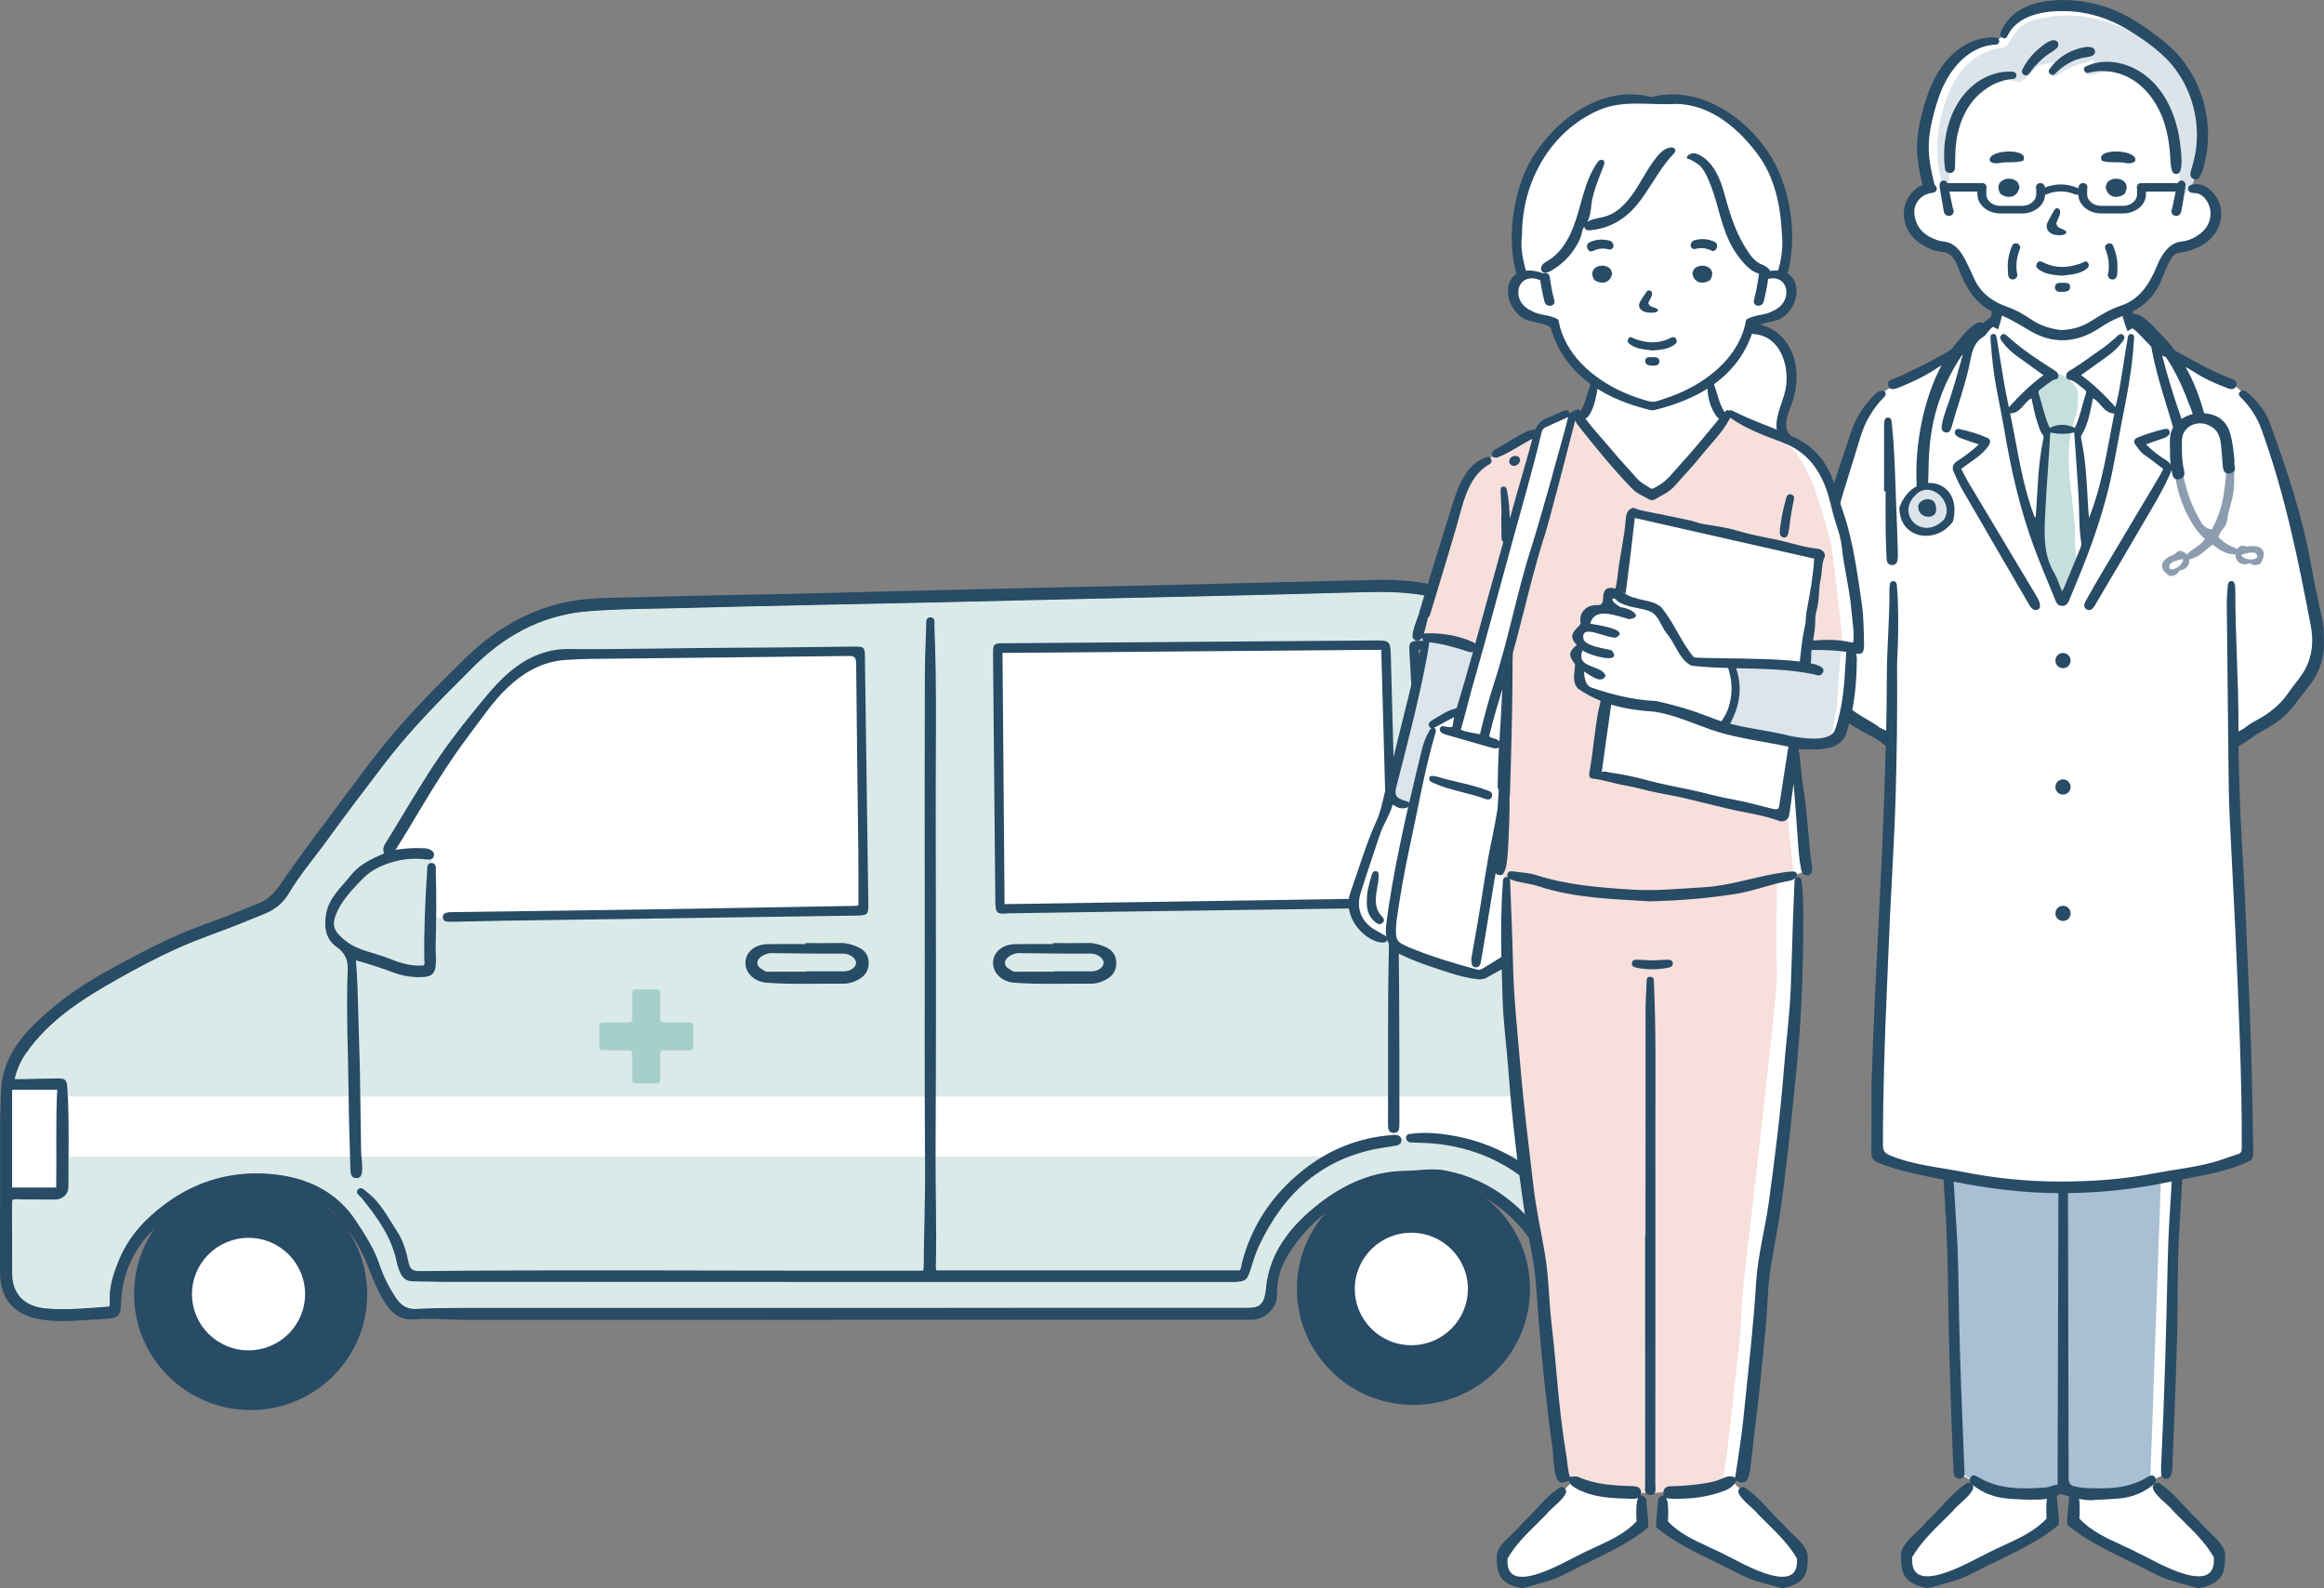<?xml version="1.0" encoding="UTF-8"?>
<svg id="_レイヤー_2" data-name="レイヤー_2" xmlns="http://www.w3.org/2000/svg" viewBox="0 0 1317.33 900.16">
  <rect x="0" y="0" width="1317.33" height="900.16" fill="#808080" stroke="none"/>
  <defs>
    <style>
      .cls-1 {
        fill: #fff;
      }

      .cls-2 {
        fill: #284b66;
      }

      .cls-3 {
        fill: #dce5ec;
      }

      .cls-4 {
        fill: #f7dfdb;
      }

      .cls-5 {
        fill: #daeae8;
      }

      .cls-6 {
        fill: #c5dfdd;
      }

      .cls-7 {
        fill: #a9bfd3;
      }

      .cls-8 {
        fill: #8d9db0;
      }

      .cls-9 {
        fill: #a6cecb;
      }

      .cls-10 {
        fill: #dce4eb;
      }
    </style>
  </defs>
  <g id="_訪問看護_xFF0F_看護士と医師" data-name="訪問看護_xFF0F_看護士と医師">
    <g>
      <g id="_車" data-name="車">
        <path id="_白" data-name="白" class="cls-1" d="M922.8,585.69c-.23-4.11-.51-8.21-.94-12.3-.26-2.47-.5-4.97-.87-7.44-.12-2.77-.23-5.54-.26-8.31-.11-9.36-.22-18.74-1.79-27.94-4.4-25.68-9.6-51.2-16.41-76.38-3.56-13.13-7.59-26.09-12.57-38.76-2.43-6.18-6.76-11.26-9.84-17.08-5.98-11.31-12.09-22.44-20.89-32.07-13.84-15.16-31.12-23.91-50.71-27.74-13.77-2.69-27.97-2.28-42.1-1.87-52.19,1.5-104.39,2.52-156.59,3.74-27.37.64-54.73,1.31-82.1,1.92-46.31,1.03-92.62,1.85-138.92,3.11-18.46.5-36.94.37-55.38,1.85-23.42,1.87-43.26,11.5-60.43,27.09-4.87,4.42-9.35,9.26-14.03,13.89-14.87,14.71-29.21,29.89-41.89,46.56-10.47,13.78-21.03,27.51-31.14,41.56-7.41,10.29-15.78,19.91-22.25,30.87-2.95,5-7.08,8.47-12.22,10.84-3.13,1.44-6.4,2.56-9.57,3.91-13.9,5.94-28.39,10.4-42.17,16.69-11.26,5.14-22.17,10.91-32.92,16.98-19.76,11.16-38.94,23.16-52.21,42.31-2.18,3.15-3.94,6.57-5.17,10.39-.21.19-.42.4-.61.65-.82,1.08-.93,2.43-1.17,3.73-.49,2.71-.91,5.43-1.25,8.16-.68,5.43-1.14,10.9-1.39,16.37-.51,10.94-.49,21.91-.11,32.86.11,3.13.25,6.26.4,9.39.16,3.12.23,6.28.65,9.38.11.8.41,1.54.89,2.11,0,9.94,0,19.88.05,29.82.01,2.3.03,4.65.5,6.88,1.79,8.36,8.13,13.82,18.68,14.73,11.95,1.04,23.93-.22,36.01-1.1.08-.99.23-1.66.19-2.33-.58-8.79,2.15-16.87,5.5-24.76,5.48-12.9,14.65-22.7,25.81-31,18.43-13.71,39.46-19.2,61.72-16.83,18.69,1.99,35.41,9.51,46.54,26.47,5.16,7.87,10.18,15.58,13.21,24.54,2.29,6.79,5.48,13.23,9.51,19.17,2.62,3.88,6.06,6.37,11.24,6.12,8.65-.43,17.32-.59,25.98-.59,110.68-.04,221.36-.04,332.03-.04,37.89,0,75.79,0,113.68-.02,6.35,0,8.68-2.02,9.78-8.28.12-.68.24-1.37.29-2.06.9-11.1,4.85-20.91,11.43-29.96,5.18-7.12,11.49-13.03,18.25-18.36,14.45-11.39,30.72-18.79,49.51-18.97,7.37-.07,14.71-1.64,22.11-.26,13.3,2.49,25.18,7.85,35.9,16.21,16.21,12.63,26.12,28.92,30.01,49,.19.99.2,2.08,1.36,2.91,10.3-1.78,17.81-7.82,22.76-16.77,6.46-11.68,9.95-24.36,11.59-37.57.66-.56,1.07-1.41,1.18-2.35.91-7.37,1.16-14.83,1.47-22.24.31-7.42.51-14.84.58-22.27.16-14.85-.1-29.71-.91-44.54Z"/>
        <g id="_塗り" data-name="塗り">
          <g>
            <g id="_タイヤ" data-name="タイヤ">
              <g>
                <ellipse class="cls-2" cx="142.08" cy="733.43" rx="66.07" ry="65.72"/>
                <ellipse class="cls-1" cx="140.88" cy="733.43" rx="32.05" ry="31.88"/>
              </g>
              <g>
                <ellipse class="cls-2" cx="801.21" cy="730.52" rx="66.07" ry="65.72"/>
                <ellipse class="cls-1" cx="800" cy="730.52" rx="32.05" ry="31.88"/>
              </g>
            </g>
            <path class="cls-5" d="M905.18,658.77c-1.13,0-2.07-.92-2.62-2.05-.42-.58-.7-1.28-.7-2.03v-83.28c0-.08.01-.15.02-.23-.07-1.21.41-2.3,1.72-2.5,5.87-.91,11.68.18,17.54.58-.19-3.87-.37-7.74-.41-11.62-.11-9.36-.22-18.74-1.79-27.94-4.4-25.68-9.6-51.2-16.41-76.38-3.56-13.13-7.59-26.09-12.57-38.76-2.43-6.18-6.76-11.26-9.84-17.08-5.98-11.31-12.09-22.44-20.89-32.07-13.84-15.16-31.12-23.91-50.71-27.74-13.77-2.69-27.97-2.28-42.1-1.87-52.19,1.5-104.39,2.52-156.59,3.74-27.37.63-54.73,1.31-82.1,1.92-46.31,1.03-92.62,1.85-138.92,3.11-18.46.5-36.94.37-55.38,1.85-23.42,1.87-43.26,11.5-60.43,27.09-4.87,4.42-9.35,9.26-14.03,13.89-14.87,14.71-29.21,29.89-41.89,46.56-10.47,13.78-21.03,27.51-31.14,41.56-7.41,10.29-15.78,19.91-22.25,30.87-2.95,5-7.08,8.47-12.22,10.84-3.13,1.44-6.4,2.56-9.57,3.92-13.9,5.94-28.39,10.4-42.17,16.69-11.26,5.14-22.17,10.91-32.92,16.98-19.76,11.16-38.94,23.16-52.21,42.31-2.93,4.23-5.09,8.95-6.25,14.46,1.56,0,2.8.02,4.05,0,6.81-.14,13.63-.35,20.44-.4,4.18-.03,5.04.91,5.32,4.99.12,1.76.21,3.52.3,5.29h860.08v33.24h-49.21s-18.65-6.65-28.86-8.22c-10.21-1.57-27.88-2.16-37.31.39-9.43,2.55-25.72,8.64-25.72,8.64H38.86c-.04,5.7-.08,11.39-.03,17.09.03,4.15-3.27,7.23-7.6,7.25-6.47.03-12.94-.12-19.41-.12-1.57,0-3.22-.46-4.8.44-.06.69-.18,1.37-.18,2.05,0,12.58,0,25.16.05,37.74.01,2.3.03,4.65.5,6.88,1.79,8.36,8.13,13.82,18.68,14.73,11.95,1.04,23.93-.22,36.01-1.1.08-.99.23-1.66.19-2.33-.58-8.79,2.15-16.87,5.5-24.76,5.48-12.9,14.65-22.7,25.81-31,18.43-13.71,39.46-19.2,61.72-16.83,18.69,1.99,35.41,9.51,46.54,26.47,5.16,7.87,10.18,15.58,13.21,24.54,2.29,6.79,5.48,13.23,9.51,19.17,2.62,3.88,6.06,6.37,11.24,6.12,8.65-.43,17.32-.59,25.98-.59,110.68-.04,221.36-.04,332.03-.04,37.89,0,75.79,0,113.68-.02,6.35,0,8.68-2.02,9.78-8.28.12-.68.24-1.37.29-2.06.9-11.1,4.85-20.91,11.43-29.96,5.18-7.12,11.49-13.03,18.25-18.36,14.45-11.39,30.72-18.79,49.51-18.97,7.37-.07,14.71-1.64,22.11-.26,13.3,2.49,25.18,7.85,35.9,16.21,16.21,12.63,26.12,28.92,30.01,49,.19.99.2,2.08,1.36,2.91,10.3-1.78,17.81-7.82,22.76-16.77,6.77-12.25,10.28-25.59,11.83-39.49.61-5.47.9-10.93,1.02-16.4h-16.55ZM488.85,515.86h-50.69c-.25.56-.74.94-1.54.94h-121.27c-.15.8-.66,1.34-1.64,1.25-22.33-2.01-44.6,2.07-66.93,2.19-1.69,0-2.98-2.07-3.11-3.8-.98-2.94-.61-6.05-.34-9.11.46-5.08.65-10.17,1.07-15.24.15-1.78.88-4.51.25-6.26-.86-2.39-3.42-1.72-5.65-1.72-4.45.01-9.39-1.61-13.68-.13-2.36.81-4.74-2.99-3.46-4.96,4.17-6.38,7.48-13.29,11.58-19.73,3.25-5.11,6.68-10.1,10.3-14.96,1.88-3.79,3.68-7.61,5.83-11.16,6.18-10.22,14.19-19.12,21.91-28.17,7.72-9.05,15.32-18.34,25.23-25.08,5.75-3.91,13.74-9.38,21.19-8.5.25-.16.57-.26.97-.26h163.09c.19-3.83,4.86-1.51,4.86,1.58v57.57c.47.61.79,1.36.78,2.16-.06,13.63.51,27.25.92,40.88.2,6.64.36,13.28.37,19.92,0,5.03-1.2,11.05-.14,15.98.08.38.1.71.09,1.02,1.94,1.46,2.64,5.58,0,5.58ZM785.87,511.41c-3.21.98-8.88-.65-11.21-.7-10.08-.22-20.15.52-30.22.9-20.5.78-40.99-1.46-61.48-.46-20.9,1.02-41.48,3.02-62.46,2.74-9.6-.13-19.36-1.13-28.95-.63-7.05.37-14.11,1.88-21.17.92-.12-.02-.23-.06-.34-.09-1.44.2-3.5-1.51-3.5-3.56v-141.87c0-2.79,2.18-2.65,3.62-1.31h161.46c.27-.48.73-.8,1.45-.8h49.07c2.55,0,4.18,4.73,2.34,5.86,1.4,10.04.7,20.23,1.41,30.33.82,11.75.64,23.58.95,35.35.33,12.43.64,24.86,1.36,37.27.33,5.71.73,11.32.57,17.05-.15,5.62-.48,11.27.67,16.81.65,3.11-1.95,3.62-3.56,2.19ZM884.4,509.95c-.28.27-.66.44-1.18.44h-69.14c-1.18.67-3.47-.27-4.17-2.39-3.33-10.14-1.51-21.61-1.82-32.1-.39-13.38-1.01-26.77-2.04-40.12-1.01-13.14-1.67-26.36-2.84-39.48-.85-9.47-3.52-19.62-.94-29.01.38-1.39,1.23-1.76,2.11-1.53.45-.08.98.05,1.59.44,6.16.08,11.63,2.85,16.94,5.79,6,3.32,11.61,6.59,16.61,11.34,10.28,9.75,17.97,22.27,23.97,35.01,6.5,13.81,10.87,28.56,13.86,43.5,1.59,7.97,3.35,15.91,4.74,23.92,1.17,6.74,1.41,14.05,4.12,20.39.99,2.31-.33,3.89-1.81,3.8Z"/>
          </g>
        </g>
        <g id="_車両ロゴ" data-name="車両ロゴ">
          <path class="cls-9" d="M391.18,579.46h-15.12c-1,0-1.81-.81-1.81-1.81v-15.12c0-1-.81-1.81-1.81-1.81h-12.19c-1,0-1.81.81-1.81,1.81v15.12c0,1-.81,1.81-1.81,1.81h-15.12c-1,0-1.81.81-1.81,1.81v12.19c0,1,.81,1.81,1.81,1.81h15.12c1,0,1.81.81,1.81,1.81v15.12c0,1,.81,1.81,1.81,1.81h12.19c1,0,1.81-.81,1.81-1.81v-15.12c0-1,.81-1.81,1.81-1.81h15.12c1,0,1.81-.81,1.81-1.81v-12.19c0-1-.81-1.81-1.81-1.81Z"/>
        </g>
        <g id="_アウトライン" data-name="アウトライン">
          <path class="cls-2" d="M927.69,559.56c-.47-16.77-1.84-33.36-5.4-49.77-2.3-10.58-4.69-21.15-6.88-31.75-3.85-18.65-9.03-36.9-14.83-55.01-3.16-9.87-8.63-18.53-13.59-27.51-6.35-11.49-12.88-22.73-21.26-32.93-7.96-9.68-17.81-16.94-28.71-22.45-17.82-9.02-37.15-11.96-57.03-11.48-43.65,1.06-87.29,2.16-130.94,3.18-25.75.6-51.5,1.04-77.25,1.65-42.61,1.02-85.21,2.16-127.82,3.17-26.44.62-52.9.87-79.33,1.73-10.37.34-20.76.18-31.14,1.05-21.13,1.79-39.74,9.55-56.54,22.16-8.82,6.62-16.37,14.58-24.17,22.29-9.36,9.26-18.47,18.76-27.11,28.69-14.25,16.38-26.73,34.16-39.79,51.48-8.95,11.88-17.83,23.83-26.22,36.11-3.44,5.03-7.1,9.3-12.72,11.68-2.44,1.04-4.96,1.89-7.4,2.92-14.34,6.07-29.25,10.69-43.42,17.21-11.86,5.46-23.31,11.69-34.74,17.95-16.07,8.79-30.99,19.28-43.78,32.45-9.62,9.9-16.4,21.41-16.99,35.71-.26,6.34-.56,12.68-.57,19.02-.06,28.05-.04,56.1-.03,84.14,0,15.96,8.94,24.69,24.65,26.8,11.46,1.54,23.05,0,34.58-.56,8.08-.4,9.03-1.35,9.36-9.35.69-16.46,7.27-30.51,18.92-41.83,13.92-13.52,30.43-21.76,50.2-24.04,17.37-2,32.64,2.17,47.06,11.23,5.14,3.23,8.11,8.33,11.8,12.9,5.9,7.3,9.89,15.57,13.1,24.14,2.12,5.66,4.53,11.06,7.56,16.24,4.13,7.07,9.07,11.75,18.44,10.96,9.5-.81,19.15.29,28.74.29,69.08.04,138.17.02,207.26.02v-.04c79.13,0,158.26,0,237.39,0,7.9,0,14.96-6.72,14.75-13.97-.23-7.78,1.72-15.17,5.66-21.78,9.93-16.65,23.97-28.73,41.8-36.46,14.49-6.28,29.73-7.46,45.1-5.98,13.05,1.25,24.34,7.28,34.64,15.36,14.95,11.72,23.85,26.95,27.28,45.48,1.1,5.95,3.45,8.09,9.37,7.17,12.76-1.98,21.53-9.69,27.52-20.57,10.46-19.02,13.45-39.86,13.26-61.17-.28-32.19.14-64.38-.76-96.57ZM6.86,617.63h25.56c-.91,18.52-.26,36.82-.56,55.41H6.86v-55.41ZM921.6,640.69c.32,11.55.39,23-.89,34.49-1.54,13.9-5.06,27.24-11.83,39.49-4.94,8.95-12.45,14.99-22.76,16.77-1.16-.82-1.17-1.92-1.36-2.91-3.88-20.07-13.8-36.37-30.01-49-10.72-8.35-22.6-13.72-35.9-16.21-7.4-1.38-14.74.19-22.11.26-18.79.18-35.06,7.57-49.51,18.97-6.76,5.33-13.07,11.24-18.25,18.36-6.59,9.05-10.53,18.86-11.43,29.96-.06.69-.17,1.37-.29,2.06-1.1,6.26-3.43,8.28-9.78,8.28-37.89.02-75.79.01-113.68.02-110.68,0-221.36,0-332.03.04-8.66,0-17.33.16-25.98.59-5.18.26-8.62-2.24-11.24-6.12-4.02-5.95-7.22-12.38-9.51-19.17-3.02-8.96-8.04-16.68-13.21-24.54-11.14-16.96-27.85-24.47-46.54-26.47-22.26-2.37-43.28,3.12-61.72,16.83-11.16,8.3-20.33,18.1-25.81,31-3.35,7.89-6.08,15.97-5.5,24.76.04.66-.1,1.34-.19,2.33-12.08.88-24.06,2.14-36.01,1.1-10.55-.92-16.89-6.37-18.68-14.73-.48-2.23-.49-4.58-.5-6.88-.06-12.58-.05-25.16-.05-37.74,0-.68.12-1.36.18-2.05,1.58-.9,3.23-.44,4.8-.44,6.47,0,12.94.15,19.41.12,4.33-.02,7.63-3.1,7.6-7.25-.14-18.81.59-37.63-.67-56.42-.27-4.08-1.14-5.02-5.32-4.99-6.81.05-13.63.27-20.44.4-1.24.02-2.49,0-4.05,0,1.15-5.51,3.31-10.22,6.25-14.46,13.27-19.15,32.45-31.14,52.21-42.31,10.75-6.07,21.67-11.85,32.92-16.98,13.78-6.29,28.26-10.74,42.17-16.69,3.17-1.36,6.45-2.47,9.57-3.92,5.14-2.37,9.27-5.85,12.22-10.84,6.46-10.96,14.83-20.58,22.25-30.87,10.11-14.05,20.67-27.78,31.14-41.56,12.67-16.67,27.02-31.85,41.89-46.56,4.68-4.63,9.16-9.47,14.03-13.89,17.17-15.59,37.01-25.22,60.43-27.09,18.44-1.47,36.92-1.35,55.38-1.85,46.3-1.26,92.62-2.08,138.92-3.11,27.37-.61,54.74-1.29,82.1-1.92,52.2-1.21,104.4-2.23,156.59-3.74,14.13-.41,28.33-.82,42.1,1.87,19.59,3.83,36.88,12.59,50.71,27.74,8.79,9.63,14.91,20.76,20.89,32.07,3.08,5.82,7.41,10.9,9.84,17.08,4.98,12.67,9.01,25.62,12.57,38.76,6.82,25.18,12.02,50.7,16.41,76.38,1.57,9.2,1.69,18.58,1.79,27.94.13,11.3,1.34,22.61,1.03,33.89-.45,16.39-.62,32.79-.16,49.15Z"/>
          <path class="cls-2" d="M790.71,643.11c-.56-.04-1.14.13-1.71.18-18.73,1.45-35.4,8.06-50.13,19.71-17.51,13.85-29.41,31.35-34.99,53.05-.33,1.29-.04,2.81-1.36,3.94h-171.66c-.68-1.46-.41-2.86-.37-4.21.47-20.52-.28-41.03-.17-61.56.34-65.56.22-131.12.08-196.68-.07-34.16.72-68.33-.75-102.48-.08-1.89.73-4.97-2.04-5.14-3.21-.2-2.53,3.12-2.61,5.04-.4,9.91-.74,19.84-.76,29.76-.1,40.63-.16,81.26-.07,121.89.12,51.59-.22,103.17.19,154.76.15,18.79-.7,37.61-.74,56.42,0,.66-.18,1.33-.33,2.36-1.21,0-2.35,0-3.48,0-13.29,0-26.57.02-39.86.02-80.75,0-161.51-.57-242.26.22-3.57.04-5.3-1.08-5.98-4.43-1.33-6.46-3.11-12.79-6.81-18.37-5.09-7.66-9.16-16.12-16.73-21.86-1.52-1.15-3.39-3.62-5.27-1.56-1.77,1.95.91,3.36,2.07,4.79,8.82,10.89,17,22.12,19.9,36.28.44,2.13,1.17,4.24,2.06,6.23,1.32,2.95,3.56,4.68,7,4.7,5.54.04,11.09.31,16.63.32,98.52.05,197.03.07,295.55.09,50.95,0,101.9-.01,152.84-.02.46,0,.93.01,1.39-.01,5.68-.35,6.65-1.24,8.39-6.68,1.47-4.61,2.84-9.31,4.88-13.68,14.07-30.1,36.18-50.23,69.95-55.67,2.62-.42,5.25-.79,7.86-1.26,1.77-.32,3.09-1.34,2.97-3.24-.13-2.15-1.83-2.76-3.68-2.9Z"/>
          <path class="cls-2" d="M205.31,662.75c.17-3.48-.57-6.9-.63-10.35-.29-15.92-.38-31.85-.72-47.77-.3-14.07-.91-28.14-1.22-42.21-.13-5.97-.53-11.93-.98-18.14,7.36,2.03,14.25,4.26,21.04,6.82,5.71,2.15,11.62,3.04,17.68,2.57,4.43-.34,6.04-2.23,6.49-6.53.41-3.93-.14-7.84-.03-11.76.38-13.72.52-27.44.08-41.17-.06-2,.68-5.15-2.52-5.08-2.78.06-2.3,3.11-2.42,5.01-1.07,16.58-1.82,33.18-1.56,49.81.02.99.48,2.05-.35,3.19-.78.05-1.68.14-2.58.14-6.38.04-12.26-2.14-18.06-4.41-7.99-3.13-16.76-4.12-23.85-9.81-6.62-5.32-8.1-8.86-4.47-16.59,3.34-7.1,8.79-12.67,14.16-18.23,5.65-5.85,12.9-8.84,20.64-10.54,5.31-1.17,10.77-1.23,16.21-.59,1.73.2,3.39-.2,3.75-2.2.35-1.93-1.05-2.88-2.62-3.58-1.53-.68-3.16-.58-4.77-.64-4.54-.15-9.07.15-14.37.95,2.97-4.78,5.51-8.74,7.91-12.78,10.79-18.16,21.64-36.29,34.44-53.14,6.68-8.8,12.79-18.06,20.9-25.77,9.43-8.96,20.06-15.09,33.27-15.94,4.95-.32,9.91-.52,14.87-.58,48.4-.55,96.81-1.02,145.21-1.65,3.44-.05,4.46.67,4.49,4.28.3,36.13.84,72.25,1.25,108.38.11,9.45.02,18.91.02,28.76-1.08.09-1.87.21-2.65.22-37.19.65-74.38,1.34-111.58,1.92-38.58.6-77.16,1.08-115.75,1.61-.81.01-1.62,0-2.42.11-1.73.23-3.31.84-3.15,2.93.14,1.84,1.59,2.38,3.24,2.41.92.02,1.85.02,2.77,0,9.82-.2,19.63-.45,29.45-.6,66.42-.98,132.84-1.94,199.26-2.9,5.92-.09,6.54-.66,6.46-6.61-.64-46.74-1.3-93.49-1.94-140.23-.07-5.18-.5-5.66-5.87-5.61-21.95.21-43.9.59-65.85.65-32.1.09-64.19,1-96.3.73-13.58-.11-25.12,5.56-35.03,14.46-6.71,6.02-12.31,13.12-18.04,20.07-9.19,11.14-17.84,22.71-25.65,34.84-8.24,12.8-15.89,25.99-23.89,38.95-1.45,2.35-3.24,4.45-1.89,7.51-7.17,3.1-13.97,6.3-18.83,12.37-5.38,6.72-12.27,12.6-13.97,21.53-1.37,7.17-.69,14.47,5.8,19.09,4.91,3.49,6.57,7.19,6.34,13.3-.9,23.18.27,46.38.51,69.57.15,14.42.62,28.84,1.03,43.26.07,2.34.4,5.08,3.55,4.92,2.83-.14,3.03-2.64,3.14-4.95Z"/>
          <path class="cls-2" d="M563.57,444.8c.2,22.16.38,44.32.63,66.48.07,6.18,1.05,6.98,6.96,6.37.46-.05.92-.02,1.39-.03,14.44-.23,28.88-.48,43.32-.68,55.79-.78,111.59-1.55,167.38-2.32,1.25-.02,2.5,0,4.05,0,0,8.26.16,15.97-.03,23.68-.78,33.01-.32,66.02-.49,99.03-.01,2.35.31,4.75,3.22,4.79,2.94.03,3.24-2.37,3.24-4.72,0-51.23.12-102.45-1.65-153.67-1.3-37.6-2.21-75.21-3.24-112.82-.2-7.15-.88-7.97-7.99-7.92-70.24.52-140.48,1.05-210.72,1.57-6.62.05-6.8.17-6.74,6.83.21,24.47.44,48.94.67,73.41ZM782.95,368.27c1.29,46.99,2.57,93.73,3.87,140.84-72.56,1.11-144.8,2.21-217.4,3.31-.39-47.47-.77-94.71-1.16-142.38,71.65-.59,142.87-1.18,214.7-1.77Z"/>
          <path class="cls-2" d="M875.35,441.01c-4.4-15.09-10.54-29.2-19.06-42.42-11.57-17.95-26.86-30.53-48.13-35.1-1.96-.42-3.88-.48-5.84-.27-2.69.29-3.66,1.67-3.5,4.45,1.17,19.8,2.2,39.61,3.29,59.42.85,15.32,1.76,30.63,2.58,45.95.64,12.1,1.25,24.19,1.73,36.3.18,4.5.37,4.87,4.92,4.87,12.01,0,24.03,0,36.04,0,0-.25,0-.5,0-.75,10.51,0,21.02,0,31.53,0,2.31,0,4.64.12,6.93-.12,3.95-.42,5.38-2.14,4.74-5.64-4.11-22.44-8.83-44.73-15.23-66.67ZM811.89,508.19c-2.48-46.06-5-92.63-7.55-139.94,6.71,1.52,12.96,2.83,18.66,5.92,12.58,6.83,22.03,16.72,29.72,28.79,8.67,13.62,14.33,28.29,18.63,43.71,5.24,18.77,9.51,37.75,13.07,56.9.23,1.23.33,2.48.61,4.61h-73.14Z"/>
          <path class="cls-2" d="M914.45,616.79c2.24,0,4.48-.39,4.58-3.07.11-2.87-2.12-3.48-4.55-3.46-3.08.02-6.17,0-9.47,0v-38.75c3.37,0,6.48.06,9.58-.02,2.13-.06,4.07-.76,3.98-3.32-.08-2.35-1.91-2.92-3.94-2.93-2.89-.01-5.77-.02-8.66,0-5.42.05-6.67,1.35-6.9,6.71-.89,20.99-.38,41.99-.58,62.99-.07,7.38,0,14.77-.03,22.15-.01,2.74.86,4.76,3.87,5.22,4.25.64,8.52.62,12.79.41,2.14-.11,4.01-1.09,3.89-3.53-.12-2.39-1.95-3.2-4.17-3.2-3.1,0-6.2,0-9.63,0v-39.2c3.25,0,6.25,0,9.24,0Z"/>
          <path class="cls-2" d="M485.9,536.57c-2.92-1.2-5.89-2.19-9.19-2.12-6.74.13-13.49.04-20.23.04,0,.19,0,.39,0,.58-7.13,0-14.26-.11-21.38.03-7.33.14-12.45,4.53-12.57,10.47-.11,5.99,5.11,10.87,12.18,11.39,14.49,1.07,29.01.41,43.51.52,2.82.02,5.57-.85,8.03-2.13,3.82-1.98,6.18-4.99,6.15-9.57-.04-4.62-2.4-7.52-6.49-9.21ZM478.44,550.5c-7.13.04-14.25.01-21.38.01,0,.07,0,.13,0,.2-6.74,0-13.49,0-20.23,0-1.13,0-2.34.28-3.35-.41-1.92-1.31-4.57-2.15-4.14-5.21.34-2.38,4.45-4.94,7.83-4.91,7.13.06,14.25.19,21.37.25,5.85.05,11.71.03,17.56.04.89,0,1.79-.05,2.67.03,3.39.3,6.57,2.89,6.49,5.26-.08,2.47-3.24,4.72-6.83,4.74Z"/>
          <path class="cls-2" d="M626.27,536.57c-2.92-1.2-5.89-2.19-9.19-2.12-6.74.13-13.49.04-20.23.04v.58c-7.13,0-14.26-.11-21.38.03-7.33.14-12.46,4.53-12.57,10.47-.11,5.99,5.11,10.87,12.18,11.39,14.49,1.07,29.01.41,43.51.52,2.82.02,5.57-.85,8.03-2.13,3.82-1.98,6.18-4.99,6.15-9.57-.04-4.62-2.4-7.52-6.49-9.21ZM618.8,550.5c-7.13.04-14.25.01-21.38.01,0,.07,0,.13,0,.2-6.74,0-13.49,0-20.23,0-1.13,0-2.34.28-3.35-.41-1.92-1.31-4.57-2.15-4.14-5.21.34-2.38,4.45-4.94,7.83-4.91,7.13.06,14.25.19,21.37.25,5.85.05,11.71.03,17.56.04.89,0,1.79-.05,2.67.03,3.39.3,6.57,2.89,6.49,5.26-.08,2.47-3.24,4.72-6.83,4.74Z"/>
          <path class="cls-2" d="M894.4,696.44c-2.51-6.4-6.49-12.51-10.86-18.01-4.34-5.45-9.3-10.5-14.9-14.93-12-9.51-26.65-16.19-42.25-19.33-8.77-1.76-18.54-2.87-27.47-1.46-3.15.5-2.15,4.6.72,4.77,3.91.23,7.83.21,11.74.5,3.79.28,7.55.8,11.27,1.51,7.38,1.42,14.58,3.57,21.36,6.58,12.66,5.62,23.93,13.97,32.36,24.2,4.79,5.81,8.3,12.06,11.66,18.59,1.65,3.21,7.68.94,6.37-2.42Z"/>
        </g>
      </g>
      <g id="_看護師と医師" data-name="看護師と医師">
        <g id="_医者" data-name="医者">
          <path id="_白-2" data-name="白" class="cls-1" d="M1130.53,23.41s-10.57.5-16.75,5.28c-6.18,4.78-10.07,9.47-14.85,17.74s-8.27,18.74-9.07,29.5c-.8,10.76,1.3,24.32,1.99,27.21.7,2.89,1.89,3.09-1.1,4.98-2.99,1.89-4.58,1.99-6.88,6.58s-2.79,7.08-1.99,10.17,2.19,6.58,9.47,11.16,10.71,1.79,14.67,5.28c3.97,3.49,5.26,1.4,7.05,8.57,1.79,7.18,1.5,10.37,4.19,13.56,2.69,3.19,4.49,4.88,8.07,7.08,3.59,2.19,6.38,3.75,6.38,3.75,0,0,1.65,5.42-.48,8.01s-2.51-.28-6.6,4.39c-4.09,4.68-1.59,4.68-7.77,8.37-6.18,3.69,3.99-1.3-11.76,6.38-15.75,7.67-22.97,11.84-29.9,16.15-6.94,4.31-10.17,5.28-14.35,11.36-4.19,6.08-10.67,17.04-15.85,34.69-5.18,17.64-8.87,32-9.67,35.58-.8,3.59-2.59,22.43-6.98,39.47-4.39,17.04-6.68,27.91-4.19,33.79,2.49,5.88,7.38,15.05,15.75,24.82,8.37,9.77,14.35,12.76,21.83,16.65,7.48,3.89,10.37,6.68,10.37,6.68l-5.78,117.91-1.79,116.32s8.97,4.09,13.75,5.68c4.78,1.59,25.42,5.41,25.72,5.59.3.19,6.18,168.83,6.18,168.83l8.37,4.78s-3.59,4.68-4.59,5.78c-1,1.1-9.97,9.77-20.63,19.93-10.67,10.17-13.06,12.46-12.46,17.84.6,5.38,3.99,11.16,7.97,12.06,3.99.9,14.25,0,22.43-3.89,8.17-3.89,52.83-28.51,52.83-28.51v-18.14l11.86.47-.79,17.77s45.95,26.51,54.22,29.8c8.27,3.29,12.36,4.29,17.04,4.09,4.68-.2,10.07-1.5,11.16-8.97,1.1-7.48-.6-10.96-4.09-15.15-3.49-4.19-34.68-33.36-34.68-33.36l10.26-4.92,4.98-168.85s6.88-.1,18.54-2.99c11.66-2.89,21.93-7.48,21.93-7.48l-7.28-188.48-1.5-46.45s9.57-4.09,14.95-7.87,19.44-13.46,24.62-23.62c5.18-10.17,12.36-20.33,8.47-34.29-3.89-13.95-8.47-41.76-8.47-41.76,0,0-20.13-69.47-22.63-75.55-2.49-6.08-13.36-18.04-20.53-21.43-7.18-3.39-36.08-17.84-36.08-17.84,0,0-15.85-14.45-15.75-14.15s-3.16-1.89-3.48-2.29c-.31-.4-1.21-7.22-1.21-7.22,0,0,9.17-3.55,11.86-7.53,2.69-3.99,7.48-15.35,9.87-19.54,2.39-4.19,9.87-7.69,14.35-9.33,4.49-1.64,12.36-3.23,13.16-10.21.8-6.98.16-11.16-3.31-16.1-3.47-4.93-6.06-4.17-8.95-5.15-2.89-.98.2-4.47,1.3-7.36,1.1-2.89,5.38-9.97,5.08-19.64-.3-9.67-2.29-16.55-4.58-24.52-2.29-7.97-13.85-25.52-25.02-33.69-11.16-8.17-23.22-13.06-29.9-15.65-6.68-2.59-10.86-4.68-21.53-2.69-10.67,1.99-15.85,1.99-20.53,5.48s-8.77,6.78-10.76,10.17c-1.99,3.39-6.18,4.88-6.18,4.88Z"/>
          <g id="_塗り-2" data-name="塗り">
            <path class="cls-7" d="M1104.64,665.24l5.32,168.45s7.88,5.39,9.85,6.52c1.97,1.13,18.32,5.98,23.63,6,5.32.02,16.51-3.17,23.42-2.32,6.91.85,9.86,2.3,18.53,2.32,8.67.02,24.51-1.33,24.51-1.33l8.94-5.4,6.14-173.35s-24.62,5.49-26.98,5.49-39.59,1.7-48.45.21c-8.86-1.49-44.9-6.59-44.9-6.59Z"/>
            <path class="cls-6" d="M1176.21,304.05c-.34-22.77-8.2-46.22.54-68.26,1.16-4.69,1.37-9.75,1.07-14.56-7.69-12.83-19.81-13.18-25.33.93.57.83.64,1.82.77,2.78.09.11.17.23.29.34.47,6.72,4.75,12.62,5.82,19.28.92,16.95-3.39,33.98-4.38,50.94-1.98,15.15,7,28.08,11.67,41.87.22-.13.45-.28.67-.51,5.43,1.63,5.93-6.83,7.63-10.28,3.33-7.21.76-14.96,1.27-22.53Z"/>
            <g id="_聴診器" data-name="聴診器">
              <circle class="cls-10" cx="1093.23" cy="288.68" r="12.59"/>
              <g id="_聴診器-2" data-name="聴診器">
                <g>
                  <path class="cls-8" d="M1230.17,326.6c-7.73-4.63-5.16-9.86,2.24-12.28,1.39-1.19,2.32-2.71,4.4-1.93,6.45,2.71,5,10.29-1.42,10.94-1.19,2.2-2.18,2.79-5.22,3.27ZM1237.43,316.79c-2.37.56-5.14.97-7.33,2.76-2.82,6.39,7.92,1.64,7.33-2.76Z"/>
                  <path class="cls-8" d="M1275.2,319.2c-5.95,2.56-10.73-3.4-6.3-8.94,1.48-1.7,3-.82,4.77-.45,7.63-1.48,12.3,1.86,7.64,9.71-2.9,1.07-4.04,1.02-6.1-.33ZM1278.12,313.28c-2.75-.5-5.38.5-7.72,1.16,1.51,4.16,13.15,3.08,7.72-1.16Z"/>
                </g>
                <path class="cls-8" d="M1268.75,314.1c-.42.11-.97.11-1.5.11h-.23c-5.03.04-9.04-2.57-12.29-5.13l-.48-.38-.51.35c-1.22.84-2.36,1.81-3.47,2.74-2.06,1.75-4.01,3.4-6.47,4.29-.31.11-.62.24-.92.37-.47.2-.92.38-1.33.49-.77.2-1.33.13-1.92-.83-.76-1.25-.24-1.84,1.42-3.22l.23-.19c.88-.74,1.86-1.4,2.82-2.04,1.86-1.26,3.79-2.56,5.23-4.53l.46-.63-.57-.53c-9.31-8.67-16.4-27.68-16.29-38.25.03-2.95.6-5.19,1.64-6.54.92.96,1.51,2.24,1.84,3.97,1.6,8.39,4.15,19.27,9.71,29.06.19.33.37.67.55,1.01,1.32,2.44,2.81,5.21,6.56,5.73l.59.08.28-.53c3.47-6.66,5.63-13.48,6.62-20.82.95-7.13,1.94-14.5.84-21.9-.11-.72.08-.86.99-1.22.23-.09.46-.18.65-.28.1-.05.19-.09.28-.11.52-.14.86.56,1.06,1.17,2.18,6.82,2.04,13.91,1.73,20.02-.18,3.54-1.12,6.96-2.03,10.27-.79,2.88-1.61,5.87-1.94,8.95-.17,1.54-1.11,2.75-2.12,4.04-.98,1.26-1.99,2.55-2.48,4.31l-.13.48.34.36c2.6,2.69,5.83,4.68,9.89,6.1,1.65.58,1.8,1.48,1.72,2.29-.06.67-.31.86-.75.98Z"/>
              </g>
            </g>
            <path class="cls-10" d="M1105.89,89.59s-.02.07-.02.11c-.81,5.53-1.05,11.12-1.57,16.68-.95-.32-1.92-.59-2.9-.8-1-3.11-1.8-6.29-2.36-9.51-1.74-9.88-1.16-19.56,1.07-29.27.65-2.82,1.43-5.66,2.36-8.46,1.79-5.36,4.14-10.56,7.21-15.19,5.85-8.82,14.69-14.84,25.28-16.13,3.2-.39,4.55-4.58,6.22-6.89,2.45-3.4,5.53-6.77,9.63-8.09,28.56-9.19,60.08,1.84,79.92,23.76,1.89,2.08,3.53,4.3,5.22,6.53,7.09,9.39,9.72,21.42,10.62,32.94.44,5.69.52,11.45-.35,17.09-.81,5.25-2.45,10.37-4.81,15.13-.47.19-.95.37-1.38.67-1.26.88-2.05,2.05-2.35,3.57-.19.99-.38,1.97-.58,2.95-.48.67-.95,1.33-1.45,1.97-.03-4.72-.04-9.45-.15-14.17-.12-4.95-.99-9.99-.99-14.9-.36-11-4.2-20.79-9.79-30.1-1.37-2.28-2.64-4.71-4.73-6.35-9.77-7.7-20.12-12.85-32.66-9-1.64.5-3.62.61-5.21-.78.89-2.92,3.88-3.9,5.02-7.35-7.29,2.32-14.25,3.53-20.08,8.21-1.2.96-2.57,1.99-3.91.51-1.28-1.41-.35-2.9.31-4.34.42-.91,1.72-1.41,1.25-2.8-9.2.96-9.3.86-15.89,8.08-2.22,2.43-4.31,3.43-7.4,2.33-2.99-1.06-5.93-.43-8.92.73-3.57,1.39-6.49,3.39-8.92,5.82-.36.18-.74.4-1.13.71-9.74,7.56-14.55,18.94-16.05,30.93-.22,1.79-.39,3.6-.51,5.43Z"/>
          </g>
          <g id="_アウトライン-2" data-name="アウトライン">
            <g>
              <path class="cls-2" d="M1169.39,370.08c-2.38,0-4.31,1.93-4.31,4.31s1.93,4.31,4.31,4.31,4.31-1.93,4.31-4.31-1.93-4.31-4.31-4.31Z"/>
              <path class="cls-2" d="M1169.39,441.72c-2.38,0-4.31,1.93-4.31,4.31s1.93,4.31,4.31,4.31,4.31-1.93,4.31-4.31-1.93-4.31-4.31-4.31Z"/>
              <path class="cls-2" d="M1169.39,513.36c-2.38,0-4.31,1.93-4.31,4.31s1.93,4.31,4.31,4.31,4.31-1.93,4.31-4.31-1.93-4.31-4.31-4.31Z"/>
              <path class="cls-2" d="M1135.15,193.96c2.36,3.21,5.29,5.82,8.52,8.12,4.83,3.45,9.64,6.94,14.65,10.56-7.24,5.19-13.35,11.3-19.64,18.21-.93-4.74-1.81-8.78-2.51-12.86-1.47-8.58-2.81-17.18-4.27-25.76-.23-1.33-.35-3.29-2.32-2.92-1.59.3-1.32,2.08-1.24,3.34.25,3.57.61,7.13.93,10.7,1.22,13.46,4.53,26.57,6.77,39.86,3.83,22.76,8.89,45.2,16.91,66.88,3.73,10.07,8,19.93,12.04,29.88.74,1.83,1.61,3.44,4.03,3.42,2.43-.02,3.23-1.69,3.99-3.49.7-1.65,1.34-3.32,2.03-4.97,7.96-18.81,15.19-37.88,20.08-57.75,3-12.17,4.91-24.57,7.34-36.86,3.06-15.46,6.19-30.89,7.06-46.67.09-1.6.82-3.92-1.24-4.29-2.26-.4-2.16,2.23-2.43,3.67-1,5.27-1.7,10.6-2.58,15.89-1.17,7.13-2.11,14.31-4.17,21.76-6.11-6.81-12.29-12.85-19.44-18.04,5.26-3.8,10.27-7.45,15.31-11.05,3.13-2.24,5.87-4.88,8.13-8,.85-1.17,1.78-2.58.31-3.8-1.3-1.07-2.53,0-3.47.87-3.07,2.84-6.25,5.51-9.73,7.86-5.63,3.8-10.94,8.06-16.87,11.44-1.29.73-2.27,1.79-2.15,3.44.07.94.6,1.56,1.53,1.73,3.61.66,5.86,3.47,8.62,5.46.67.48,1.46,1.05,1.14,2.03-2.16,6.66-3.43,13.61-6.34,19.83-4.9-2.19-9.49-2.33-14.3.07-2.9-6.27-4.18-13.1-6.3-19.65-.26-.8.02-1.42.63-1.88,2.47-1.87,4.86-3.86,7.46-5.52,1.09-.69,3.04-.15,3.15-2.19.09-1.8-1.21-2.74-2.55-3.6-9.05-5.77-18.03-11.63-26.02-18.87-1.01-.92-2.32-2.26-3.73-.94-1.51,1.42-.25,2.86.66,4.09ZM1179.74,246.95c4.03-6.44,5.01-13.82,6.64-21.25,4.57,2.34,5.94,8.43,12.08,8.65-3.97,19.77-6.68,39.98-14.34,59.2-.22-2.87-.48-5.73-.64-8.6-.65-11.92-1.2-23.84-3.62-35.57-.16-.8-.48-1.86-.12-2.43ZM1159.28,291.39c.72-15.38,2.08-30.71,2.88-46.3,4.58,1.05,9.05,1.06,13.59,0,.81,11.71,1.7,23.43,2.41,35.16.55,9.17.2,18.38,1.57,27.5.15.99-.09,1.88-.46,2.78-3.14,7.61-6.26,15.24-9.41,22.85-.16.4-.46.74-1.08,1.69-1.55-3.76-2.53-7.23-4.31-10.22-6.27-10.52-5.74-21.89-5.19-33.48ZM1157.68,246.02c.73.82.78,1.66.57,2.64-3.06,14.3-3.18,28.9-4.27,43.4-.04.47-.11.94-.48,1.47-7.43-19.02-9.84-39.22-14.1-59.29,6.31-.04,7.58-6.24,12.15-8.52,1.07,5.14,1.99,10.25,3.8,15.11.67,1.78,1.01,3.72,2.32,5.19Z"/>
              <path class="cls-2" d="M1317.29,362.72c-.17-2.97.15-6.42-.59-9.86-2.32-10.84-4.75-21.67-6.66-32.59-4.82-27.51-13.73-53.82-23.16-79.97-2.49-6.89-6.97-12.75-12.66-17.52-1.3-1.09-3.06-2.2-4.48-.78-1.73,1.73.22,2.93,1.32,4.09,4.64,4.91,8.33,10.46,10.65,16.81,13.26,36.32,20.99,74.06,28.15,111.91,1.22,6.45,1.13,13.17-1.11,19.8-2.43,7.18-7.67,12.28-11.76,18.23-4.56,6.64-10.65,11.5-17.72,15.24-2.1,1.11-4.16,2.35-6.06,3.77-.28.21-.51.43-.73.67-.37.2-.73.4-1.1.6-.85.46-1.68.94-2.51,1.43,0-1.06-.01-2.12-.01-3.18.04-25.7-1.85-51.32-1.81-77,0-.71-.02-1.44-.15-2.14-.24-1.26-.29-2.91-2.03-2.9-1.63.02-1.99,1.48-2.09,2.85-.22,3.22-.6,6.44-.57,9.65.28,30.33.61,60.67.97,91,.11,9.55.18,19.12.61,28.66.98,21.59,2.25,43.16,3.24,64.75.97,20.99,1.85,41.99,2.58,63,.71,20.53,1.24,41.07,1.11,61.61,0,1.59-.32,2.66-2.07,3.21-4.78,1.49-9.43,3.39-14.25,4.7-11.06,3-22.49,4.12-33.72,6.3-17.81,3.46-35.85,4.65-54.06,4.57-17.87-.08-35.47-1.82-52.91-5.27-14.11-2.79-28.59-3.92-42.13-9.44-3.12-1.27-4.27-2.55-4.27-6.02.02-29.87.98-59.7,2.31-89.53.59-13.36,1.08-26.73,1.7-40.08,1.05-22.3,2.51-44.59,3.17-66.91.73-24.95,1.02-49.92.85-74.89-.02-3.46.27-6.92.38-10.38.38-11.47.48-22.93-.42-34.38-.12-1.56-.22-3.48-2.3-3.37-1.81.09-1.72,1.99-1.94,3.37-.06.35-.07.71-.06,1.07.19,16.37-1.42,32.7-1.47,49.05-.03,10.45-.17,20.9-.38,31.34-.56-.33-1.13-.65-1.71-.94-.74-.38-1.5-.73-2.26-1.06-.02-.02-.04-.05-.06-.07-.95-.88-2.11-1.55-3.22-2.24-4.55-2.81-9.33-5.19-13.46-8.75-4.79-4.13-7.81-9.62-11.94-14.22-8.66-9.62-10.39-21-8.21-33.12,2.79-15.48,6.14-30.87,9.27-46.29,4.12-20.27,11.01-39.76,16.92-59.52,1.37-4.58,3.17-8.96,5.76-13.05,2.18-3.45,4.51-6.74,7.46-9.56.81-.78,1.45-1.64,1.04-2.83-.32-.96-1.15-1.11-2.04-1.07-1.94.14-3.27,1.41-4.52,2.67-5.83,5.82-10.18,12.57-12.79,20.43-3.57,10.75-7.32,21.45-10.76,32.25-8.11,25.4-12.22,51.73-17.46,77.78-1.46,7.29-1.13,15.04,1.56,22.59,3.41,9.57,10.35,16.53,16.21,24.26,5.75,7.58,14.31,11.72,22.46,16.2.34.19.69.31,1.04.39.17.11.33.24.5.35,1.14.72,2.25,1.48,3.33,2.28.69.6,1.4,1.37,2.18,1.73.16.07.32.14.48.2-.72,29.61-2.02,59.19-3.5,88.78-1.71,34.34-3.51,68.7-4.61,103.1,0,12.9.06,25.79-.04,38.69-.02,3.05.99,4.65,3.96,5.85,11.93,4.81,24.46,7.05,36.96,9.54,1.03,17.03,2.15,34.05,2.35,51.09.44,37.35,1.6,74.65,3.15,111.95.12,2.8-.04,6.51,3.5,6.44,3.92-.08,2.64-3.97,2.75-6.61-1.16-28.11-2.38-56.2-2.96-84.33-.35-16.72-.32-33.44-1.41-50.14-.6-9.08-1.14-18.16-1.65-27.25,19.62,3.92,39.35,6.38,59.37,6.52-.16,55-.32,109.99-.47,164.99,0,.13,0,.25,0,.38-.94-.24-2.09.12-3.21.52-1.32.47-2.7.88-4.07.97-13.09.91-26.1,1.18-38.12-6.15-1.37-.84-3.02-1.32-4.04.55-.84,1.54-.29,2.61.59,3.48-.45-.32-1.05-.57-1.8-.75l-.11-.03-.09.06c-5.58,3.28-10.27,8.36-14.8,13.28-2.66,2.89-5.41,5.87-8.37,8.53-1.52,2.02-3.61,4-5.81,6.1-3.98,3.79-8.1,7.7-8.93,12.08-.35,11.69,1.74,17.33,15.05,19.89h.06s.06,0,.06,0c2.19-.65,4.37-1.23,6.48-1.79,6.54-1.75,12.71-3.4,19.18-6.83,4.59-2.43,9.38-4.75,14.01-6.99,12.05-5.84,24.52-11.88,34.49-20.26l.09-.08v-.12c.17-3.68-.19-6.79-.54-9.81-.25-2.14-.48-4.18-.54-6.4.74-.36,1.42-.81,1.86-1.43.31.25.67.45,1.11.56,1.34.34,2.68.71,4.02,1.08-.07,2.14-.29,4.11-.54,6.19-.35,3.01-.72,6.12-.55,9.8v.12s.1.08.1.08c9.97,8.37,22.44,14.42,34.49,20.26,4.63,2.24,9.42,4.57,14.01,6.99,6.47,3.43,12.64,5.09,19.18,6.83,2.11.56,4.29,1.15,6.48,1.79l.06.02h.06c6.66-1.29,10.6-3.34,12.76-6.64,2.13-3.26,2.46-7.66,2.28-13.3-.82-4.34-4.94-8.25-8.93-12.04-2.21-2.1-4.29-4.08-5.85-6.13-2.93-2.62-5.68-5.61-8.34-8.49-4.53-4.92-9.22-10-14.8-13.28l-.09-.06-.11.03c-1.59.39-2.52,1.09-2.77,2.07-.66,2.63,3.81,6.68,7.41,9.93,1.78,1.61,3.32,3,3.84,3.88,1.85,1.9,3.74,3.76,5.57,5.56,6.65,6.55,12.93,12.73,17.7,20.81.3,3.88-.38,6.76-2.03,8.55-1.43,1.55-3.64,2.34-6.56,2.34-8.64,0-21.38-6.6-28.99-10.54-1.43-.74-2.66-1.38-3.61-1.84-3.5-1.85-7.11-3.52-10.61-5.12-9.1-4.19-17.71-8.15-24.37-15.2v-.18c.12-2.13.39-7.3-.2-11.01,3.02.63,6.08.98,9.24.6,4.77-.28,9.56-.37,14.32-.9,6.47-.72,12.52-3.01,17.88-7.22,1.35-1.06,2.9-2.27,1.77-4.4-1.11-2.1-2.88-1.35-4.33-.47-11.6,7.1-24.19,6.81-36.83,6.13-1.5-.08-2.97-.6-4.47-.82-2.89-.41-3.5-2.2-3.51-5.32-.08-53.63-.21-107.25-.35-160.88,19.27-.23,38.32-2.34,57.2-6.3.54-.11,1.08-.22,1.63-.33-.97,15.03-1.98,30.06-2.3,45.1-.82,38.89-1.86,77.75-3.75,116.6,0,1.17-.03,2.33,0,3.5.06,1.75.79,3.04,2.39,3.34,1.77.33,2.9-.73,3.42-2.55.28-.98.48-2.02.52-3.04.95-24.74,2.04-49.47,2.74-74.21.53-18.92,0-37.86,1.03-56.77.6-11.04,1.24-22.08,1.84-33.12,11.65-2.2,23.35-4.19,34.44-8.75,5.81-2.39,5.91-2.26,5.83-8.45-.42-34.16-1.33-68.3-2.97-102.42-.84-17.41-1.27-34.85-2.36-52.25-1.54-24.53-2.73-49.08-2.99-73.63.1-.05.21-.08.31-.14,2.03-1.13,3.98-2.37,5.88-3.71.92-.65,1.84-1.3,2.76-1.96.31-.22.62-.46.91-.7,5.02-2.93,10.18-5.61,14.73-9.37,5.63-4.65,9.34-10.81,13.91-16.29,6.67-7.98,10.4-17.01,9.91-28.04ZM1135.72,875.87c-3.49,1.61-7.11,3.27-10.6,5.12-.95.46-2.18,1.1-3.62,1.84-7.61,3.94-20.36,10.54-28.99,10.54-2.93,0-5.13-.79-6.56-2.34-1.65-1.79-2.33-4.67-2.03-8.55,4.77-8.08,11.05-14.27,17.7-20.81,1.83-1.8,3.72-3.67,5.61-5.61.49-.83,2.03-2.22,3.8-3.83,3.6-3.25,8.07-7.31,7.41-9.93-.08-.32-.24-.6-.46-.86.2.16.4.32.59.47,2.7,2.05,5.55,3.71,8.66,4.96,7.63,3.05,15.58,2.63,21.82,3.07,4.34.02,7.94.06,11.23-.45-.58,3.71-.32,8.88-.21,11.01v.18c-6.66,7.05-15.26,11.01-24.36,15.2Z"/>
              <path class="cls-2" d="M1107.5,267.56c1.36,2.92,2.5,5.96,4.1,8.73,12.88,22.29,25.85,44.52,38.81,66.77.36.61.79,1.21,1.3,1.69,1.03.97,2.27,1.42,3.58.62,1.2-.74,1.19-1.97.95-3.19-.37-1.91-1.41-3.53-2.39-5.17-11.14-18.61-22.31-37.2-33.42-55.84-3.02-5.07-6.26-10.04-8.71-15.53,1.15-.81,2.04-1.4,2.89-2.03,4.47-3.32,9.35-6.15,12.55-10.97,1.25-1.88,1.44-3.53-.6-4.46-5.11-2.32-10.51-3.83-15.98-5.05-.99-.22-1.96.12-2.37,1.15-.38.97-.09,1.87.67,2.6.98.94,2.2,1.38,3.45,1.8,2.93.99,5.84,2,9.32,3.19-4.13,3.93-8.22,6.79-12.35,9.57-2.39,1.61-3.02,3.54-1.82,6.12Z"/>
              <path class="cls-2" d="M1073.66,220.47c1.16-.22,2.29-.65,3.39-1.1,7.41-3.03,14.64-6.47,21.27-10.97.7-.48,1.44-.9,2.18-1.29-10.14,19.08-15.35,45.2-14.04,68.46-4,2.1-7.61,6.04-9.82,12.02-.07,18.19,21.02,21.11,30.34,7.96.59-2.23.87-4.31.9-6.22.09-5.73-2.1-10.04-5.4-12.67-2.14-1.71-4.74-2.7-7.49-2.91-.67-.06-1.35-.05-2.03,0,.65-13.39-1.83-40.96,19.03-72.29.18-.12.36-.22.54-.34-2.92,10.59-5.59,20.33-8.97,29.87-1.19,3.37-2.42,6.74-2.92,10.32-.23,1.68.05,3.25,1.93,3.7,2.03.49,3.04-.72,3.56-2.59,3.56-12.87,8.34-25.42,10.82-38.58,1-5.31,2.43-10.12,7.44-13.08.88-.52,1.51-1.51,2.18-2.35.96-1.2,1.92-2.4,3.17-3.2.97.47,1.92.96,2.85,1.49.34-1.09.67-2.18.98-3.26.19-.3.32-.66.33-1.1,0-.02,0-.03,0-.05.57-2.07,1.09-4.14,1.49-6.24-2.01-.48-4.02-.93-6.1-.84,0,.06-.02.12-.03.18-.25,1.55-.54,3.08-.9,4.6-.39.19-.79.43-1.18.68-1.13.73-2.13,1.59-3.08,2.5-3.75-2.59-10.89,6.07-13.88,9.72-1.42,1.59-2.78,3.32-4.09,5.14-9.1,5.77-18.89,10.31-28.64,14.95-1.83.87-3.79,1.45-5.62,2.3-1.32.62-1.97,1.8-1.54,3.26.48,1.62,1.76,2.25,3.35,1.95ZM1101.94,294.37c-12.02,12.85-27.99-2.95-15.85-14.07,8.38-8.47,21.95,4.57,15.85,14.07Z"/>
              <path class="cls-2" d="M1067.96,241.57c0,12.28,0,24.57,0,36.85.3,0,.59,0,.89,0,0,7.63-.07,15.27.02,22.9.06,5.13.34,10.25.53,15.37.07,2.04.92,3.55,3.13,3.57,2.03.01,2.91-1.46,3.15-3.26.16-1.17.12-2.38.09-3.57-.17-5.84-.28-11.69-.56-17.52-.89-18.58-.9-37.2-2.83-55.72-.16-1.53-.16-3.51-2.18-3.54-2.06-.03-1.99,1.98-2.21,3.48-.07.47-.04.95-.04,1.43Z"/>
              <path class="cls-2" d="M1204.1,182.49c.02.23.07.43.18.6.49,1.57,1.04,3.12,1.77,4.6.34-.21.67-.44,1.01-.65.54-.32,1.13-.67,1.73-1.02,3.92,2.92,6.91,6.92,10.44,10.3.36.35.33,1.12.44,1.71,2.86,15.07,7.86,29.55,12.14,44.22-2.5,4.17-1.71,8.88-1.76,13.77-.02,2.55.03,4.85.31,7.23-.49-.88-1.32-1.68-2.54-2.45-3.97-2.51-7.81-5.29-11.4-8.96,2.85-1.01,5.32-1.89,7.78-2.75,1.57-.55,3.24-.86,4.57-1.96.9-.75,1.42-1.67.97-2.83-.48-1.22-1.57-1.43-2.69-1.17-5.23,1.22-10.36,2.77-15.33,4.8-1.82.75-2.63,2.33-1.33,4.03,1.5,1.96,2.72,4.15,4.88,5.64,3.62,2.5,7.08,5.24,10.92,8.12-.51,1.06-.9,2.07-1.44,2.98-10.85,18.23-21.74,36.45-32.58,54.69-3.41,5.74-6.78,11.5-10,17.35-.84,1.53-1.41,3.63.75,4.69,2.02.99,3.34-.46,4.41-2.01.4-.59.68-1.26,1.04-1.88,8.47-14.38,17.04-28.7,25.4-43.14,5.67-9.8,11.72-19.38,16.3-29.8.39-.88.64-1.69.76-2.43.03.15.05.3.09.45.15.7.29,1.4.43,2.1.24,1.24.76,2.14,1.49,2.6.59.37,1.33.46,2.2.27.46-.1.94-.28,1.44-.53,1.64-.83,2.07-2.13,1.5-4.51-1.33-5.58-1.24-11.32-1.16-16.87v-.26c.07-4.51,3.21-8.22,7.81-9.24,2.3-.51,4.7-.29,6.92.64,6.71,2.8,7.18,8.33,7.64,13.68.2,2.3.38,4.61.56,6.91l.24,3.1c.24,1.79.67,2.82,1.41,3.35.57.42,1.38.54,2.47.38.18-.03.36-.06.53-.1,1.05-.23,1.74-.64,2.12-1.24.47-.75.49-1.92.05-3.47-.14-.49-.08-.97-.03-1.4.03-.25.06-.48.04-.67-.33-4.44-.91-10.21-2.36-15.47-1.97-7.13-6.97-11.07-14.85-11.71-2.49-9.14-5.85-17.98-10.48-26.19,1.45.79,2.88,1.61,4.27,2.52,6.2,4.04,12.96,7.09,19.93,9.64,1.87.68,3.73.65,4.5-1.48.79-2.18-.74-3.3-2.58-3.97-10.37-3.75-19.82-9.36-29.5-14.51-.9-.48-1.78-.99-2.66-1.5-2.73-3.68-5.78-7.18-9.21-10.47-2.79-3.07-9.52-10.92-14.45-10.18-.33-1.25-.64-2.51-.9-3.78-1.93.74-3.9,1.38-5.88,1.96.26,1.16.55,2.31.88,3.45.26.93.53,1.87.81,2.8ZM1240.54,228.24c.98,2.1,1.76,4.25,2.4,6.43-2.27.56-4.46,1.51-6.4,2.82-.4-1.45-.9-2.88-1.4-4.3-3.58-10.24-6.66-20.63-9.58-31.79.75.39,1.5.77,2.24,1.14,4.2,6.24,8.59,14.52,12.73,25.7Z"/>
              <path class="cls-2" d="M1087.31,287.08c-.08,3.29,2.35,5.75,5.72,5.79,2.68.03,4.52-1.63,4.47-4.04-.08-4.03-1.55-5.87-4.73-5.91-2.84-.03-5.41,1.92-5.46,4.16Z"/>
            </g>
            <g>
              <path class="cls-2" d="M1183.65,149.12c-1.09-1.96-2.65-.39-4.01.11-6.9,2.52-13.79,3.04-20.65-.14-1.53-.71-3.22-1.83-4.37.21-1.2,2.13.6,3.21,2.17,4.15,3.66,2.2,7.81,2.39,12,2.8,4.26-.59,8.71-.64,12.61-2.96,1.57-.93,3.39-2.1,2.25-4.16Z"/>
              <path class="cls-2" d="M1168.93,160.28c-2.05-.1-4.22.14-4.1,2.73.11,2.25,2.12,2.54,4.08,2.43,2.08-.12,4.57-.22,4.5-2.92-.07-2.71-2.64-2.15-4.48-2.24Z"/>
              <path class="cls-2" d="M1195.2,153.82s-.02.11-.04.21c-.07.36-.16.72-.26,1.08-.41,1.53.63,3.06,2.18,3.27,1.64.22,2.85-1.01,2.97-2.57.21-2.83.37-5.57,0-8.4-.39-2.93-1.17-5.71-2.42-8.39-.5-1.08-1.94-1.37-2.94-.96-.99.4-1.78,1.7-1.36,2.78.86,2.23,1.63,4.98,1.86,7.04.14,1.25.19,2.51.16,3.76-.02.65-.06,1.3-.12,1.95,0,.11-.01.18-.02.23Z"/>
              <path class="cls-2" d="M1145,140.83c.42-1.08-.37-2.38-1.36-2.78-1-.4-2.44-.11-2.94.96-1.25,2.68-2.03,5.46-2.42,8.39-.38,2.83-.21,5.57,0,8.4.11,1.57,1.32,2.79,2.97,2.57,1.55-.21,2.59-1.74,2.18-3.27-.1-.36-.19-.72-.26-1.08-.02-.1-.03-.16-.04-.21,0-.05,0-.12-.02-.23-.06-.65-.1-1.3-.12-1.95-.03-1.26.02-2.51.16-3.76.23-2.06,1-4.81,1.86-7.04Z"/>
              <path class="cls-2" d="M1167.03,123.02c.77-1.56.98-2.98.57-3.91-.31-.69-.93-1.12-1.67-1.15-.76,0-1.08.54-1.36,1.01l-1.15,1.89c-.32.53-.64,1.06-.94,1.61-.24.44-.47.9-.69,1.35-.19.38-.38.76-.58,1.14l-.05.09c-.41.76-.83,1.54-.98,2.46-.22,1.31.18,2.63,1.12,3.71,1.03,1.18,2.53,1.67,3.6,1.87.71.13,1.43.16,2.12.19h.22c.18.02.36.02.55.02.87,0,1.54-.1,2.12-.33,1.01-.39,1.5-.95,1.34-1.55-.11-.34-.47-.59-.86-.85l-.09-.06c-.4-.26-.81-.47-1.16-.63-.26-.12-.53-.21-.8-.31-.35-.12-.68-.24-.98-.41-.54-.3-.99-.73-1.32-1.24-.25-.4-.39-.79-.4-1.15-.02-.63.29-1.27.57-1.83.29-.59.57-1.23.83-1.93Z"/>
              <path class="cls-2" d="M1199.48,101.27c-2.18,0-4.1.89-5.14,2.37l-.05.08-.76,2.16.03.17c.59,3.46,2.78,5.53,5.87,5.53h0c1.56,0,3.22-.55,4.68-1.54l.13-.09.08-.13c1.65-2.82,1.21-4.76.55-5.9-.96-1.64-3.02-2.65-5.37-2.65Z"/>
              <path class="cls-2" d="M1138.76,101.27c-2.36,0-4.42,1.02-5.37,2.65-.66,1.13-1.11,3.08.55,5.9l.08.13.13.09c1.45.99,3.11,1.54,4.68,1.54h0c3.09,0,5.28-2.07,5.87-5.53l.03-.17-.76-2.16-.05-.08c-1.04-1.48-2.96-2.37-5.14-2.37Z"/>
              <path class="cls-2" d="M1210.31,91.22c1.91-6.75-23.32-7.52-18.82-.12,4.05,1.51,9.56.29,13.82,1.36,1.77.29,3.98.04,5.01-1.24Z"/>
              <path class="cls-2" d="M1127.92,91.22c1.02,1.28,3.24,1.53,5.01,1.24,4.26-1.07,9.77.15,13.82-1.36,4.49-7.39-20.74-6.62-18.82.12Z"/>
              <path class="cls-2" d="M1252.76,107.57c-2.53-2.27-5.35-3.43-8.7-3.11-1.67.16-3.8.26-3.74,2.59.05,2.03,1.93,2.32,3.56,2.37,2.36.08,4.19,1.04,5.76,2.78,4.84,5.38,4.4,13.78-.87,18.8-3.42,3.26-7.54,5.38-12.02,5.87-5.97.65-8.97,4.5-11.7,8.89-1.28,2.05-2.13,4.38-3.11,6.62-4.08,9.32-9.45,17.43-19.78,20.87-6.09,2.03-11.46,5.32-16.87,8.75-4.81,3.06-10.4,4.86-17.03,5.08-5.6-.69-11.58-2.41-16.82-5.97-4.18-2.85-8.45-5.34-13.24-7.02-8.36-2.93-15.25-7.61-19.1-16.05-1.41-3.1-2.84-6.21-4.36-9.27-2.94-5.88-6.23-11.41-13.9-12.02-1.78-.14-3.55-.95-5.23-1.67-5.84-2.47-9.49-6.68-10.39-13.1-.86-6.15,3.1-11.56,9.35-12.56,1.5-.24,3.13-.47,3.24-2.33.07-1.18-.46-1.79-1.2-2.13-.47-2.01-1.2-5.16-1.56-6.81-.85-3.96-1.49-7.96-1.71-12.01-.39-7.31.91-14.34,2.73-21.39,1.67-6.48,3.73-12.91,6.91-18.83,5.73-10.66,15.56-20.16,28.31-20.63,2.64-.1,2.59-3.88,0-4.06-7.6-.53-15.02,2.21-21.09,6.69-11.91,8.81-17.35,23.01-20.88,36.9-1.99,7.81-3.21,15.73-2.47,23.8.38,4.13,1.09,8.23,1.98,12.27.3,1.33.62,2.67.97,4-1.24.4-2.43,1.03-3.55,1.93-11.08,8.89-7.6,23.38-.09,29.4,4.24,3.4,8.96,5.99,14.2,6.42,5.5.45,7.46,3.79,9.19,7.95.61,1.47,1.1,2.98,1.72,4.44,4.31,10.2,10.19,18.91,21.25,22.96,6.33,2.32,12.02,5.82,17.81,9.3,13.3,8.01,26.86,7.19,39.76-1.35,3.91-2.58,7.82-4.88,12.25-6.5,9.75-3.56,17.6-9.28,22.12-19.13,2.03-4.43,3.53-9.09,5.98-13.35,1.33-2.31,2.8-3.68,5.62-3.89,3.42-.26,6.69-1.49,9.83-2.89,13.83-6.17,17.88-22.79,6.89-32.63Z"/>
              <path class="cls-2" d="M1137.78,20.6c5.68-12.42,21.43-14.63,33.57-14.29,12.55.35,24.56,4.23,35.22,10.8,9.93,6.12,20.23,13.32,27.02,22.8,5.99,8.36,9.76,17.98,11.16,28.18.65,4.75.72,10.21.19,15.21-.25,2.33-.71,4.89-1.31,7.36-.62,2.52-1.47,4.95-2,7.49-.64,3.07,3.48,5.01,5.15,2.17,1.65-2.81,2.5-5.95,3.21-9.11.71-3.17,1.18-6.41,1.43-9.64.49-6.34.02-12.75-1.23-18.99-2.23-11.07-7.2-21.54-14.44-30.2-4.11-4.92-9.06-9-14.21-12.79-5.64-4.16-11.46-8.2-17.73-11.37-12.04-6.11-25.76-8.98-39.24-8.02-6.74.48-13.56,1.82-19.42,5.32-5.17,3.09-9.35,7.69-11.26,13.45-.76,2.28,2.89,3.83,3.89,1.64Z"/>
              <path class="cls-2" d="M1223.77,62.19c2.53,5.03,4.14,10.52,5.16,16.06.55,2.99.91,6,1.13,9.03.12,1.58.17,3.16.28,4.74.12,1.72.38,3.27.89,4.9.7,2.26,3.92,2.29,4.62,0,1.14-3.75.73-7.67.37-11.54-.36-3.89-.91-7.78-1.77-11.59-2.63-11.69-8.38-23.21-17.94-30.73-9.59-7.55-22.86-10.72-34.26-5.4-2.09.98-.57,4.2,1.53,3.63,5.83-1.59,12.03-1.36,17.77.5,10.04,3.25,17.57,11.12,22.22,20.39Z"/>
              <path class="cls-2" d="M1185.72,26.87c-2.39-.65-5.1-.02-7.43.66-2.23.65-4.41,1.54-6.45,2.64-4.11,2.19-7.58,5.41-10.21,9.23-1.34,1.95,1.67,4.18,3.23,2.49,2.72-2.93,5.94-5.26,9.54-7.01,1.69-.83,3.5-1.45,5.39-1.92,2.1-.52,4.02-.49,5.93-1.24,1.04-.41,1.84-1.24,1.84-2.42,0-1.1-.78-2.13-1.84-2.42Z"/>
              <path class="cls-2" d="M1163.55,22.82c-2.09.35-3.91,1.66-5.57,2.91-1.63,1.23-3.19,2.53-4.64,3.97-2.82,2.79-5.2,6.08-6.93,9.65-.53,1.1-.31,2.44.81,3.09,1.12.65,2.39.19,3.09-.81.3-.42.6-.84.91-1.25.15-.2.45-.58.79-1.02.06-.08.11-.14.13-.18.03-.03.05-.07.1-.12.13-.16.27-.33.4-.49.3-.36.6-.72.91-1.06,1.18-1.34,2.45-2.61,3.77-3.82.69-.64,1.41-1.24,2.14-1.83.05-.04.08-.07.11-.09,0,0,0,0,.01-.01.17-.13.34-.26.51-.38.38-.28.76-.55,1.15-.81,1.63-1.11,3.42-2.03,4.79-3.48.8-.85.94-2.06.4-3.09-.56-1.06-1.79-1.35-2.88-1.17Z"/>
              <path class="cls-2" d="M1140.99,40.65c-5.34-.39-10.5.76-15.31,3.05-8.77,4.17-15.32,12.04-19.07,20.86-4.12,9.7-5.56,20.99-4.06,31.41.21,1.42,1.87,2.2,3.14,2.05,1.42-.17,2.45-1.4,2.48-2.81.13-5.32.02-10.66.86-15.94,1.41-8.86,4.73-17.4,10.88-23.96,5.44-5.79,13.03-10.07,21.07-10.53,2.68-.15,2.65-3.95,0-4.14Z"/>
              <path class="cls-2" d="M1231.87,115.27c-.2.96-.36,1.96-.6,2.93-.15.23-.27.47-.35.72,0,.02-.01.05-.02.07-.32,1.07.2,2.5,1.23,3.01.03.01.06.03.09.04.79.4,1.93.59,2.71,0,.64-.49,1.12-.9,1.36-1.71.09-.29.13-.59.19-.89.12-.68.25-1.36.37-2.04.25-1.36.49-2.72.72-4.09.25-1.41.49-2.82.7-4.24.1-.68.21-1.37.31-2.06.12-.78.32-1.61.24-2.4-.1-1.02-.65-1.93-1.69-2.22-.92-.25-2.15.15-2.59,1.06-.08.17-.14.36-.21.54-.31-.14-.67-.22-1.09-.22h-17.98c-.13,0-.25,0-.37.02-.13.02-.25.04-.37.07-.21-.06-.44-.09-.67-.09h-.25c-.71,0-1.37.31-1.82.86-.46.55-.64,1.28-.51,1.99.06.33.1.68.1,1.02v2.5c0,3.61-3.59,6.54-7.99,6.54h-12.32c-4.41,0-7.99-2.93-7.99-6.54v-2.5c0-.34.03-.68.1-1.02.14-.71-.05-1.44-.51-1.99-.45-.54-1.11-.86-1.82-.86h-.25c-1.09,0-2.06.75-2.3,1.78-.09.38-.15.77-.19,1.16-.14-.07-.29-.13-.45-.2-3.17-1.31-6.39-1.98-9.57-1.98-2.98,0-5.99.59-8.96,1.74-.03-.23-.07-.45-.12-.67-.25-1.08-1.2-1.83-2.32-1.83h-.25c-.71,0-1.37.31-1.82.86-.46.55-.64,1.28-.51,1.99.06.33.1.68.1,1.02v2.5c0,3.61-3.58,6.54-7.99,6.54h-12.32c-4.4,0-7.99-2.93-7.99-6.54v-2.5c0-.34.03-.68.1-1.02.14-.71-.05-1.44-.51-1.99-.45-.54-1.11-.86-1.82-.86h-.25c-.11,0-.22,0-.33.02-.12-.01-.24-.02-.37-.02h-17.98c-.33,0-.62.06-.88.15-.06-.16-.11-.32-.18-.47-.44-.9-1.67-1.31-2.59-1.06-1.04.29-1.58,1.2-1.69,2.22-.08.79.13,1.62.24,2.4.1.69.21,1.37.31,2.06.22,1.42.46,2.83.7,4.24.24,1.36.48,2.72.72,4.09.12.68.25,1.36.37,2.04.05.3.1.6.19.89.24.8.72,1.22,1.36,1.71.78.59,1.92.4,2.71,0,.03-.01.06-.03.09-.04,1.03-.51,1.54-1.94,1.23-3.01,0-.02-.01-.05-.02-.07-.07-.25-.19-.5-.35-.72-.24-.96-.39-1.96-.6-2.93-.27-1.3-.54-2.61-.81-3.91-.19-.92-.38-1.85-.57-2.77h15.89v1.55c0,5.97,5.84,10.83,13.02,10.83h12.32c7.09,0,12.86-4.73,13.01-10.59.54-.1,1.07-.3,1.46-.47,2.28-.95,4.73-1.42,7.48-1.42h.14c2.48.01,4.89.51,7.59,1.55.57.22,1.16.34,1.69.34.17,0,.32-.01.48-.03.13,5.87,5.92,10.62,13.01,10.62h12.32c7.18,0,13.02-4.86,13.02-10.83v-1.55h16.83s0,0,0,0c-.19.92-.39,1.85-.57,2.77-.26,1.3-.53,2.61-.81,3.91Z"/>
            </g>
          </g>
        </g>
        <g id="_看護士" data-name="看護士">
          <path id="_白-3" data-name="白" class="cls-1" d="M1033.04,264.39c-3.37-6.59-13.25-12.39-23.67-17.26-.36-2.45-.45-4.94-.22-7.5.47-5.38,3.2-10.32,4.52-15.59,1.51-6.04.71-12.18-.19-18.24-.41-2.79-.89-5.54-2.27-8.05-1.4-2.56-3.65-4.49-5.95-6.23-4.16-3.14-8.76-5.91-13.93-6.09.1-1.77.4-2.86,2.75-3.41,4.51-1.06,15.54-3.75,17.53-6.8,6.07-9.02,2.13-12.04-1.64-18.65,8.08-21.43.19-68.09-22.64-83.88-11.97-7.98-7.63-9.38-18.3-12.9-10.67-3.52-16.66-4.46-22.41-4.11-7.68.24-16.12,2.5-20.85.33-13.08-2.91-44.03,16.35-52.75,30.84-7.6,11.74-15.09,34.99-13.63,48.67,1.45,13.68,5.48,17.15,3.02,20.61-2.46,3.46-2.91,1.23-3.69,5.36-.78,4.13-1.34,8.49,2.79,13.3,4.13,4.81,13.97,4.92,16.87,7.26,2.64,2.13,4.71,2.24,2.55,3.75.61.63,1.08,1.43,1.19,2.28.76,6.04,4.65,11.47,8.17,16.25,1.63,2.22,3.29,4.47,5.29,6.37,1.67,1.59,3.86,2.76,5.37,4.52,3.9,4.55.8,13.6-2.9,17.52-2.47,2.61-5.73,3.14-9.15,2.77-4.83-.52-11.32,1.08-14.85,4.75-2.81,2.93-3.69,6.7-8.36,7.11-1.05.09-2.1-.02-3.13-.24-6.96,5.64-24.18,17.15-24.18,17.15,0,0-6.59,5.25-9.5,14.53-5.76,18.43-22.7,72.79-25.48,81.8h4.69l.37,3.18-22.93,95.8c-1.51,7.41-15.94,40.01-18.2,51.21-.25,5.88-.25,11.07,4.43,14.24,4.68,3.17,6.2,7.6,9.49,7.47,3.29-.13,4.39-1.9,6.63-1.01,2.81,6,38.26,17.39,41.95,18.94,0,0,2.36,6.43,10.72,1.72,8.36-4.72,13.84-8.27,13.84-8.27,1.71,47.91,8.56,123.55,20.89,178.07.43,12.44,7.93,109.13,9,112.56.97,4.81,5.51,2.75,7.06,4.86-4.08,5.12-33.38,32.99-38.42,38.87-.17.51-2.81,2.21-2,6.63.16,10.69,7.99,14.22,18.49,11.39,14.15-5.45,53.1-21.79,62.04-31.96l-3.23-18.53c3.94.27,12.06-.09,16.01-.49l.31,1.68c-2.98,3.25-4.59,15.23-1.31,18.73,0,0,46.88,25.98,49.64,26.9,15.7,6.31,35.7,7.68,26.74-15.6,0,0-37.84-37.61-37.84-37.61l5.47-3.41c7.67-84.86,31.05-231.99,32.73-315.73,0,0,.47-19.77-.11-21.48-.58-1.71-3.12-2.64-3.12-2.64l8.33-3.05-7.57-72.74c6.03,3.25,24.31,3.23,28.06-7.14.88-2.63,2.51-41.65,3.63-44.48,1.12-2.83,3.13.12,4.39-2.82.86-28.8-7.79-71.65-20.55-101.54Z"/>
          <g id="_塗り-3" data-name="塗り">
            <g>
              <path class="cls-3" d="M1024.25,365.93l-.98,12.84s-29.21-2.26-33.55-2.7c-4.34-.44-9.03-.44-9.03-.44,0,0,2.52,7.38,2.52,11.81s.14,10.63-1.9,15.94c-2.03,5.31-4.11,7.83-4.11,7.83,0,0,12.8,4.57,17.14,5.45,4.34.89,20.26,5.61,26.21,5.31,5.94-.3,15.17-.74,16.93-4.43,1.76-3.69,3.8-18.01,3.8-18.01l2.17-31.3-19.18-2.31Z"/>
              <path class="cls-3" d="M811.9,361.31l-3.06.73-16.4,69.19-4.54,20.15s.89,4.59,5.93,4.64c5.04.06,8.1,0,8.1,0,0,0,8.79-36.93,9.38-39.5.59-2.57-1.88-4.15,1.68-6.52,3.56-2.37,14.98-7.8,14.98-7.8l9.59-33.48s-2.75-2.86-7.09-4.35c-4.35-1.48-18.57-3.06-18.57-3.06Z"/>
            </g>
            <g>
              <path class="cls-4" d="M871.17,244.97s-19.9,10.01-21.83,11.14c-1.94,1.13-5.98,4.35-10.5,7.91-4.52,3.56-5.65,3.56-8.88,9.54-3.23,5.98-12.92,44.06-15.02,50.54-2.1,6.48-10.98,33.62-10.98,33.62l3.88,4.23s5.49-1.91,10.02,0c4.52,1.91,20.52,5.78,20.52,5.78l20.21-75.99,12.61-46.78Z"/>
              <path class="cls-4" d="M1044.38,363.12s-4.62-44.29-6.4-54.1c-1.78-9.81-6.93-24.22-8.88-30.56-1.95-6.34-4.98-11.38-7.46-16.24-2.49-4.86-5.81-9-10.81-10.76-1.34-.47-2.95-1.2-4.64-2.04-4.23-3.55-9.44-6.22-14.35-8.64-2.32-1.14-4.73-2.12-6.87-3.58-1.06-.73-2.15-1.82-3.6-2.15-1.61-.37-3.37,0-4.55,1.2-.51.52-.81,1.23-.84,1.95-.14.49-.11.96.05,1.38-6.72,8.77-14.38,16.72-21.72,24.97-4.07,4.57-10.79,15.72-17.84,14.77-.96.77-1.94,1.24-3.26,1.32-3.23.22-9.69-6.79-11.15-8.44-1.22-1.38-22.89-28.17-29.87-36.81-.44.03-.86.08-1.18.11-3.9,7.44-6.2,14.83-8.45,22.93-2.15,7.72-4.88,16.98-3.4,25.04.35,1.9-.35,2.95-1.35,3.3l-4.85,11.87-14.07,54.56-5.68,23.49-.85,64.8-1.4,48.41v3.91s.37,1,10.3,3.3c9.93,2.3,15.38,4.3,23.27,6.16,7.89,1.86,26.53,5.01,43.27,5.01s34.43-1.14,42.05-3.29c7.62-2.15,30.07-6.93,34.7-7.9,4.63-.97,11.97-3.98,11.97-3.98l-3.38-31.6c-5.55.81-14.28-3.53-18.71-4.8-9.02-2.57-18.48-4.02-27.7-5.8-9.57-1.85-19.22-2.96-28.82-4.56-8.58-1.43-17-5.92-25.71-6.01-.69,0-1.32-.31-1.86-.77-1.54-.58-3.32-2.73-3.47-4.18-.02-.15-.03-.3-.05-.44-.1-.91.04-1.54.32-1.94.8-6.4,1.87-12.76,2.47-19.19.49-5.28.97-11.09,2.4-16.38-6.69-1.64-13.32-4.46-16.12-9.73-2.09-3.92.41-7.44-1.1-11.21-.63-1.57-1.49-2.85-1.33-4.65.2-2.32,1.49-3.9,1.16-6.33-.24-1.77-1.11-2.97-.47-4.84.58-1.72,2.26-2.3,3.18-3.7,2.81-4.29.32-9.36,5.97-12.14,2.17-1.07,5.92-.29,7.41-2.41.71-1.02.28-3.1,1.07-4.38,1.59-2.55,3.75-2.99,5.88-1.65.41-.44.84-.88,1.29-1.29.68-5.82,1.54-11.62,2.38-17.42,1.25-8.59,1.07-18.34,4.01-26.51.48-1.32,1.36-1.5,2.27-1.05.55-.05,1.2.18,1.82.62.17-.05.34-.08.52-.07,1.54.14,2.37.79,3.77,1.38,2.71,1.15,5.54,1.29,8.49,1.6,4.9.52,9.13,1.74,13.55,3.84.61.29,1.22.55,1.84.81,6.83,1.63,13.68,3.23,20.53,4.76,2.14.39,4.27.83,6.38,1.38,13.25,2.71,26.67,4.56,39.91,7.38,2.18.46,4.87.66,6.98,1.58-.28,1.88-.83,3.74-1.12,5.63-.31,2.06-.61,4.12-.9,6.18-.56,4.04-1.06,8.1-1.61,12.14-1.02,7.55-2.23,15.08-3.59,22.58-.16.21-.33.42-.45.67-.89,1.75-.56,3.39.63,4.87.98,1.21,2.83,1.63,4.31,1.22.34-.09.64-.24.93-.4l13.12.56,1.67-3.74Z"/>
              <path class="cls-4" d="M850.94,493.81l2.65,5.54,2.46,88.12,7.97,78.21,8.89,60.2,8.13,91.89,2.05,20.23s6.15-.74,7.52.57c1.37,1.31,1.97,3.19,6.08,4.59,4.1,1.39,19.29,2.54,23.32,2.7s15.49.66,20.96,0c5.47-.66,22.02-2.29,25.9-4.1,3.87-1.8,8.35-3.77,9.72-4.26,1.37-.49,9.72-80.26,9.72-80.26,0,0,1.53-27.09,2.83-37.47,1.3-10.38,18.88-159.66,18.14-169.24-.74-9.58.02-50.89.02-50.89l-2.87-3.49s-10.3,3.09-18.25,4.29c-7.96,1.2-16.29,4.59-26.47,5.39-10.18.8-51.08,2.9-73.47-3.04-22.39-5.94-35.29-8.99-35.29-8.99Z"/>
            </g>
          </g>
          <g id="_アウトライン-3" data-name="アウトライン">
            <g>
              <path class="cls-2" d="M938.34,633.64c-.02-25.35.36-50.71-.83-76.05-.08-1.6.39-3.91-2.01-4.01-2.5-.11-2.08,2.22-2.16,3.81-.25,5.35-.58,10.7-.58,16.06-.05,42.21-.03,84.43-.03,126.64-.07,0-.15,0-.22,0,0,47.05-.01,94.1.03,141.15,0,2.41-.97,6.12,2.96,6.01,3.81-.11,2.79-3.78,2.79-6.2.05-69.14.09-138.27.04-207.41Z"/>
              <path class="cls-2" d="M946.1,548.33c1.32-.28,2.43-1.22,2.03-2.84-.34-1.4-1.61-1.6-2.81-1.57-2.86.08-5.71.24-8.62.37-2.81-.12-5.66-.28-8.52-.36-1.32-.04-2.77.02-3.13,1.65-.35,1.62.83,2.51,2.13,2.78,6.29,1.33,12.62,1.32,18.91-.03Z"/>
              <path class="cls-2" d="M845.7,451.26c.54-2.15-1.1-2.76-2.59-3.31-9.33-3.47-19.16-4.91-28.63-7.82-.73-.22-1.52-.23-2.28-.34-.91-.02-1.94.03-2.06,1.21-.19,1.8,1.23,2.24,2.45,2.79,9.44,4.23,19.7,5.44,29.33,9,1.5.55,3.25.58,3.79-1.53Z"/>
              <path class="cls-2" d="M856.04,263.06c.08.09.17.17.26.25.09.08.17.16.26.24.18.14.64.32.66.33.49.18,1,.17,1.5.09.15-.02.27-.08.42-.13.53-.17.46-.13,1.07-.53.25-.17.47-.39.66-.63.31-.39.59-.88.68-1.38.11-.59.07-.87-.08-1.44-.11-.33-.3-.6-.57-.81-.22-.25-.51-.43-.85-.52-.28-.1-.57-.12-.86-.1-.11-.02-.21-.04-.32-.04-.24.02-.47.04-.71.05-.51.1-.97.31-1.39.63-.19.18-.38.36-.57.54-.31.38-.53.81-.63,1.28-.13.41-.08.74,0,1.13.03.15.04.26.09.39-.01-.03.23.47.36.64Z"/>
              <path class="cls-2" d="M1056.64,365.71c-.23-8.05-.19-16.08-1.38-24.11-2.09-14.13-3.99-28.3-7.64-42.13-2.12-8.01-5.25-15.75-7.48-23.74-3.41-12.24-10.63-21.66-21.77-27.25-11.52-5.77-24.06-9.42-35.58-15.35-1.03-.53-2.26-.93-3.18-.32-.04-.17-.08-.34-.12-.51-.69.27-1.34.69-1.99,1.24-.02-.04-.04-.09-.07-.13-2.96-4.67-3.88-10.05-5.68-15.12-.37-1.03-.66-2.09-1.96-2.35-1.07-.11-1.95.49-1.97,2.1-.08,6.46,1.34,12.59,5.17,17.98.38.54.89.95,1.48,1.13-.7,1-1.43,1.98-2.21,2.91-6.34,7.52-12.47,15.24-19.15,22.44-4.44,4.78-8.21,10.41-14.33,13.46-1.09.54-2.04,1.54-3.4.65-2.59-1.7-5.4-3-7.51-5.45-4.54-5.29-9.45-10.26-13.85-15.65-5.04-6.18-10.72-11.85-15.36-18.36,1.13-.29,1.92-1.46,2.57-2.58,2.69-4.56,3.51-9.65,4.35-14.58-.18-1.68.27-3.65-1.86-3.98-2-.31-2.07,1.64-2.55,2.93-1.62,4.38-2.3,9.09-4.8,13.16-.18.29-.36.59-.52.9-.51-.67-1.13-1.23-1.65-.94-.7.4-1.44.58-2.18.67,0,.05,0,.1-.01.16-.59.27-1.33.88-2.28,1.64-.02-.24-.07-.5-.19-.79-.67-1.68-2.19-1.32-3.44-.8-3.07,1.27-6.05,2.77-9.14,3.97-3.44,1.33-5.53,3.61-6.86,6.9-.44-.23-.95-.3-1.52-.22-.8.11-1.6.36-2.34.68-6.59,2.8-12.39,7.02-18.65,10.44-1.59.87-2.34,2.27-1.63,4.15,0,0,.12.18.12.18.92.1,1.96.53,2.73.24,7.04-2.7,13.13-7.21,19.82-10.61-2.86,10.83-6.14,21.53-9.16,32.32-1.22,4.34-2.43,8.67-3.65,13.01-.15-5.17-.5-10.32-1.5-15.43-.25-1.26-.51-3.12-2.4-2.77-1.58.29-1.32,1.94-1.28,3.18.15,4.03.34,8.06.52,12.09-.05,0-.1,0-.15,0,0,1.15,0,2.31,0,3.46.03,3.46.02,6.92.11,10.37.02.98.35,1.81,1,2.32-3.41,12.19-6.8,24.39-10.13,36.61-1.91,7.02-3.84,14.03-5.78,21.04-.24-.33-.58-.61-1-.8-7.25-3.38-15.88-5.17-24.97-5.17-.6,0-1.2,0-1.8.02-.24,0-.48.05-.76.13l-.68.2.23-.67c.55-1.61.95-3.32,1.34-4.98.21-.88.41-1.76.64-2.62l.22-.87.1-.08c.5-.38.85-.91,1.05-1.58,1.26-4.18,2.53-8.36,3.8-12.54,3.73-12.28,7.58-24.97,11.22-37.49.5-1.73.98-3.51,1.47-5.32,3.04-11.29,6.48-24.09,17.38-30.11.99-.55,1.14-1.57.94-2.35-.22-.84-.9-1.69-1.94-1.69-.21,0-.42.04-.64.11-12.36,3.98-16.74,17.96-20.25,29.18l-.56,1.78c-5.23,16.56-10.37,33.46-15.34,49.8l-2.13,6.99c-.07.24-.12.49-.16.85l-.63,1.83c-.28.82-.58,1.65-.89,2.47-1.01,2.74-2.06,5.57-2.17,8.46-.03.7.2,1.33.65,1.8.51.53,1.27.84,2.08.84.88,0,1.68-.37,2.19-1.02l.42-.53.22.64c.12.33.3.61.52.85-.13.24-.24.5-.33.78-.71,2.12-1.44,4.24-1.97,6.41-6.64,26.8-13.28,53.61-19.84,80.43-1.19,4.88-2.25,9.97-4.26,14.39-6,13.17-9.98,27.03-14.82,40.59-4.49,12.56,5.08,24.73,14.85,28.05,1.03.35,2.16.51,3.25.56,1.13.05,2.3-.17,2.64-1.53,0-.01,0-.03,0-.04,1.21,3.79,3.94,6.6,8.43,8.73,8.64,4.1,17.69,6.98,26.71,9.9,5.57,1.8,11.23,3.24,16.53,3.76,1.98.1,3.39-.19,4.67-.9,2.88-1.6,5.78-3.15,8.62-4.83.13,5.42.3,10.83.45,16.24.38,13.72,2.31,27.33,3.31,41,2,27.38,5.3,54.59,9.37,81.71,2.02,13.42,5.36,26.65,6.31,40.23,2.15,30.75,5.03,61.42,9.27,91.95.68,4.9.47,9.91,1.61,14.77,1.23,5.23,2.8,6.06,7.68,4.03.55,2.06,2.08,3.15,3.84,4.15,9.95,5.65,20.95,5.75,31.89,6.08,1.26.04,2.57-.03,3.57-.51-1.42,3.1-1.04,10.53-.9,13.16v.17c-6.39,6.76-14.64,10.56-23.38,14.58-3.35,1.54-6.82,3.14-10.17,4.91-.92.44-2.1,1.05-3.47,1.77-7.31,3.78-19.53,10.12-27.82,10.12-2.81,0-4.93-.75-6.3-2.24-1.58-1.72-2.24-4.48-1.95-8.2,4.58-7.76,10.61-13.69,16.98-19.97,1.76-1.73,3.57-3.52,5.38-5.39.47-.8,1.94-2.13,3.65-3.68,3.45-3.12,7.75-7.01,7.11-9.53-.24-.94-1.13-1.61-2.66-1.99l-.1-.03-.09.05c-5.36,3.15-9.85,8.02-14.2,12.74-2.55,2.77-5.19,5.63-8.03,8.19-1.46,1.94-3.46,3.84-5.58,5.85-3.82,3.63-7.78,7.39-8.57,11.59-.34,11.21,1.67,16.63,14.44,19.09h.06s.06,0,.06,0c2.1-.62,4.19-1.18,6.21-1.72,6.27-1.68,12.2-3.26,18.4-6.56,4.41-2.33,9-4.55,13.45-6.71,11.57-5.61,23.53-11.4,33.1-19.44l.09-.07v-.11c.17-3.53-.18-6.52-.52-9.41-.25-2.16-.49-4.2-.54-6.46v-.09s-.06-.07-.06-.07c-1.12-1.34-2.06-2-2.89-2-.11,0-.22.01-.33.04.18-.39.29-.86.31-1.42.15-3.32-2.52-3.79-5.19-3.86-10.32-.27-20.59-.88-30.24-5.11-1.63-.71-3.29-.19-4.98-.18-1.31-4.49-1.4-9.08-2.17-13.56-4.15-24.37-5.33-49.06-8.2-73.56-1.52-12.96-1.49-26.07-3.69-38.99-2.15-12.61-4.96-25.11-6.45-37.84-2.72-23.08-5.6-46.14-7.55-69.32-1.6-19.13-3.73-38.2-4.13-57.42-.32-15.15-1.01-30.29-1.59-45.44-.03-.88.06-1.99-.31-2.77.59.33,1.29.57,1.91.81,1.38.54,2.87.79,4.32,1.12,3.39.77,6.89,1.22,10.18,2.3,20.97,6.94,42.8,7.19,62.62,8.54,17.56-.36,33.18-1.75,48.66-4.13,10.56-1.62,20.58-5.8,31.15-7.55.83-.14,1.65-.57,2.4-1,.34-.2.68-.42.96-.68-.81.66-.72,2.01-.77,3.1-.31,6.53-.57,13.05-.79,19.58-.45,13.32-.77,26.64-1.31,39.95-.64,15.8-2.76,31.48-3.99,47.23-1.93,24.76-5.09,49.36-8.42,73.94-2.07,15.26-6.28,30.22-7.22,45.64-1.59,26.09-4.7,52.02-7.31,78-1.08,10.73-2.96,21.39-4.54,32.47-2.77-1.23-5-.5-7.15.47-5.08,2.29-10.49,2.98-15.95,3.6-4.54.52-9.08.83-13.65.87-2.17.02-3.91,1.16-3.95,3.51-.01.68.13,1.23.38,1.71-.13-.04-.27-.06-.41-.06-.83,0-1.77.65-2.89,2l-.06.07v.09c-.05,2.26-.28,4.3-.54,6.46-.34,2.89-.69,5.88-.53,9.41v.11s.09.07.09.07c9.57,8.04,21.53,13.83,33.1,19.44,4.44,2.15,9.04,4.38,13.45,6.71,6.21,3.29,12.13,4.88,18.41,6.56,2.02.54,4.12,1.1,6.21,1.72l.06.02h.06c6.39-1.24,10.17-3.2,12.25-6.38,2.05-3.12,2.36-7.35,2.19-12.76-.79-4.16-4.74-7.92-8.56-11.55-2.12-2.01-4.12-3.91-5.61-5.89-2.81-2.52-5.45-5.38-8-8.15-4.35-4.72-8.85-9.6-14.2-12.74l-.09-.05-.1.03c-1.53.37-2.42,1.04-2.66,1.99-.64,2.52,3.66,6.41,7.11,9.53,1.71,1.54,3.18,2.88,3.69,3.72,1.77,1.82,3.59,3.61,5.35,5.34,6.38,6.28,12.4,12.21,16.98,19.97.29,3.73-.36,6.49-1.95,8.2-1.37,1.49-3.49,2.24-6.3,2.24-8.29,0-20.52-6.33-27.82-10.12-1.38-.71-2.56-1.32-3.46-1.76-3.36-1.78-6.82-3.37-10.18-4.92-8.74-4.02-16.99-7.82-23.39-14.58v-.17c.15-2.66.53-10.22-.94-13.25.63.34,1.4.52,2.25.54,9.57.3,19.06-.48,28.15-3.58,3.57-1.22,7.48-2.53,9.19-6.59,4.53,2.02,6.25,1.15,7.45-3.78.28-1.14.48-2.3.63-3.46,1.1-8.8,1.95-17.63,3.1-26.43,2.3-17.6,3.7-35.32,5.55-52.99,1.2-11.43,1.04-22.98,2.89-34.35,2.07-12.76,4.7-25.44,6.39-38.25,3.32-25.11,5.92-50.3,8.36-75.53,2.62-27.11,3.68-54.21,3.67-81.39,0-7.57.22-15.17-.88-22.7-.2-1.4-.05-3.24-2.02-3.26-.56,0-.96.12-1.26.32.48-.47.76-1.07.59-1.89-.29-1.38-1.47-1.65-2.6-1.61-1.61.05-3.22.29-4.82.5-15.26,2.06-29.82,7.56-45.41,8.46-13.54.78-27.08,2.2-40.59,1.35-18.34-1.15-36.72-2.56-54.44-8.25-3.86-1.24-8.07-1.42-12.13-1.98-1.56-.22-3.61-.6-4.12,1.43-.2.78-.07,1.35.24,1.8-.17-.05-.36-.1-.58-.11-2.51-.13-2.16,2.18-2.28,3.76-1.03,13.85-1.07,27.7-.8,41.56-3.2,1.97-6.4,3.94-9.6,5.91-1.24.76-2.49,1.63-4,1.22-12.98-3.45-25.84-7.34-38.33-12.48-7.74-3.19-8.27-4.28-7.67-13.25.05-.7.09-1.4.19-2.09,1.99-14.21,4.5-28.29,7.56-42.32,4.64-21.26,8.25-42.77,14.37-63.66.32-1.11.72-2.45-.48-3.17-.09-.05-.17-.08-.26-.11.36-.15.71-.34,1.05-.51,3.34-1.73,6.65-3.53,10.36-5.51-.36,2.14-.63,3.81-.91,5.48-1.44.42-2.72.07-4-.15-1.18-.21-2.6-.72-3.07.98-.46,1.68.78,2.54,2.02,3.14.69.34,1.46.5,2.2.71,7.52,2.16,15.04,4.32,22.56,6.47,1.27.36,2.54.77,3.83,1,1.05.19,2.1.15,2.8-.52-.48,7.61-.59,15.24-.73,22.87.19.52.41,1.01.65,1.47-.29,3.62-.52,7.25-.75,10.87-1.03,5.91-2.06,11.81-3.32,17.67-3.08,14.33-4.94,28.95-7.39,43.43-1.36,8.04-2.83,16.07-4.12,23.37.16,2.64-.07,4.84,2.43,4.98,2.28.13,2.78-1.8,3.11-3.76,1.87-11.27,3.86-22.52,5.62-33.81.83-5.34,1.74-10.66,2.67-15.99.17.35.35.69.56.99.22-.03.45-.02.71.08,1.1.42,1.96.37,2.67-.13,1.04-1.42,1.64-3.01,2.01-4.8-.08,0-.15-.02-.23-.01.14,0,.26-.31.38-.83.04-.24.08-.47.11-.72.01-.1.05-.18.07-.27.85-5.48,1.32-21.65,1.39-23.44.17-4.83.25-9.67.17-14.52.06-.04.13-.07.19-.11.79-25.31,1.52-50.62,1.53-75.95,0-.17.06-2.18.15-4.85,6.36-22.84,11.31-46.11,18.65-68.66,1.85-5.68,13.23-49.41,16.7-63.11.56,1.08,1.11,2.1,1.82,2.98,9.75,12.29,19.63,24.48,30.57,35.74,2.6,2.68,6.22,4.09,9.46,5.93,1.02.58,2.23.66,3.24.07,3.96-2.31,8.24-4.12,11.36-7.71,4.73-5.45,9.81-10.62,14.3-16.25,5.7-7.15,12.47-13.51,17.02-22.05-.05-.15-.09-.3-.13-.46.07.05.15.1.22.15,9.24,6.58,19.88,10.3,30.3,14.3,11.69,4.49,18.8,12.9,23.35,24,2.76,6.73,3.8,13.99,6.06,20.89,1.46,4.48,3.02,9,3.5,13.72,1.27,12.38,4.58,24.45,5.56,36.89.46,5.82,1.66,11.59,1.03,17.37-1.03.47-1.77.02-2.55-.13-6.72-1.37-13.48-1.31-20.24-.74.39-2.24.7-4.5.97-6.75.39-3.24-.08-6.7.86-9.75,1.85-6.04,1.11-12.32,2.46-18.36.95-4.26.36-8.82,2.41-12.88v-.64c-.36-2.43-2.41-3.46-4.23-3.65-8.68-.9-16.87-3.99-25.41-5.59-6.67-1.25-13.42-2.65-20.02-4.62-6.4-1.91-13.12-2.78-19.74-3.86-2.53-.41-4.82-1.51-7.28-2.02-8.82-1.85-17.63-3.72-26.48-5.44-1.82-.35-3.51-.94-5.2-1.62h-.64c-3.04,1.09-3.68,3.64-3.9,6.43-.82,10.67-3.47,21.08-4.59,31.72-.27,2.55-.71,5.09-1.2,7.61-.82-.27-1.66-.44-2.55-.44-.63,0-1.27.09-1.95.27-2.31,1.15-2.45,3.44-2.56,5.46-.13,2.27-.24,4.07-3.06,4.07-.31,0-.66-.02-1.09-.07-1.9.21-3.44.52-4.82,1.37-3.24,2-4.6,5.36-3.73,9.21-.55.8-1.26,1.55-1.95,2.27-2.39,2.51-4.86,5.1-.24,9.78-5.48,4.5-4.07,6.53-1.3,10.54l.28.4c0,1.18-.15,2.41-.29,3.61-.4,3.49-.81,7.11,1.92,10.16,4.22,2.95,8.53,5.21,12.88,6.97-.52,2.33-1.47,6.6-1.47,6.63-2.09,11.35-2.83,22.89-4.96,34.23-.29,1.52.01,2.95,2.03,3.2,6.21.75,12.17,2.86,18.27,3.88,6.41,1.06,12.54,3.07,18.9,4.23,6.47,1.18,12.95,2.46,19.33,4.07,6.6,1.66,13.21,3.23,19.82,4.82,9.8,2.37,19.9,3.47,29.42,7.03,2.17.81,4.87-.53,5.38-2.81.81-3.57,1.08-7.24,1.61-10.84.37-2.5.71-5,1.07-7.5.77,10.36,1.64,20.72,2.32,31.08.38,5.84.76,11.67,1.92,17.41.4,1.99,1.27,3.67,3.64,3.43,2.21-.23,2.63-1.96,2.68-3.7-2.31-15.4-2.53-30.89-5.13-46.12-.71-4.16-.94-8.4-1.49-12.59-.1-.75-.45-5.79-1.15-8.81.02-.16.05-.31.07-.46.48.11.96.21,1.43.33.31,0,.63,0,.95,0,.86,0,1.74.01,2.62.02.91.01,1.83.02,2.75.02,7.15,0,15.08-.6,18.79-7.83,5.41-15.7,6.29-30.88,6.42-43.68-.13-1.02-.23-1.93-.3-2.81,3.42.66,4.45-.88,4.34-4.8ZM785.75,524.24c-.3,2.49-.27,4.69.1,6.66-.24-.29-.55-.54-.88-.74-1.7-1.04-3.49-1.94-5.22-2.93-7.93-4.54-11.25-12.22-8.54-20.93,3.48-11.21,7.32-22.3,11.01-33.44,1.89-5.7,5.47-10.66,7.09-16.48.02-.08.16-.14.42-.34,1.56,1.14,3.27,2.19,5.38,2.07,1.12-.06,2.38-.15,3.13-.85-1.51,6.59-2.98,13.18-4.35,19.81-3.24,15.65-6.21,31.29-8.14,47.17ZM811.94,408.15c-1.23.72-2.74,1.71-1.79,3.54.32.62.71.92,1.14,1.03-.43.35-.77.88-1.06,1.37-2.02,3.38-3.36,7.1-4.3,10.95-2.44,9.99-4.86,19.98-7.17,30-.44-.96-1.89-1.03-2.89-1.36-4.26-1.39-5.64-2.81-4.44-7.47,6.34-24.69,12.8-49.35,17.52-74.43.46-2.42.84-4.85,1.14-7.29.02-.16.03-.33.03-.49,7.66.86,14.7,2.83,22.78,5.53.28.1.57.14.85.14.45,0,.86-.13,1.23-.34-3,10.74-6.07,21.45-9.32,32.06-5.18,1.06-9.33,4.18-13.71,6.75ZM848.25,418.97c-1.3-.58-2.84-.48-4.08-1.62.07-.4.14-.84.24-1.27,2.08-8.59,4.6-17.03,7.15-25.46-.48,10.32-1.14,22.02-1.63,29.49-.42-.48-1.02-.83-1.69-1.13ZM868.07,310.14c-8.17,25.3-12.89,51.72-21.17,77.02-3.1,9.46-5.63,19.11-7.99,28.96-3.85-.74-7.52-1.19-10.87-2.5,2.49-8.64,4.51-17.13,6.9-25.5,7.57-26.49,14.63-53.14,21.94-79.72,5.79-21.08,11.91-42.06,16.96-63.37.37-1.57,1.15-2.4,2.45-2.97,3.75-1.66,7.47-3.37,11.21-5.05.51-.23,1.03-.47,1.44-.79-3.62,14.68-16.89,61.64-20.86,73.91ZM921.48,336.35c1.84-14.21,3.6-28.46,5.2-42.79,34.12,7.73,67.79,15.36,101.69,23.05-.67,10.45-2.52,20.34-4.4,30.23-.45,2.36-.21,4.8-.72,7.2-.89,4.14-1.65,8.32-2.1,12.52-.3,2.78-.62,5.57-.97,8.35-11.52-1.41-28.36-1.64-42.08-1.82-7.71-.1-14.38-.19-17.88-.49-3.61-4.21-6.47-9.24-9.23-14.1-2.78-4.89-5.65-9.95-9.38-14.37-2.83-2.46-6.01-3.14-9.38-3.86-1.76-.38-3.58-.77-5.41-1.45-2.34-.32-4.42-1.59-6.43-2.83-.3-.19-.61-.37-.91-.55.68.27,1.35.57,2,.92ZM897.84,380.57c.65.35,1.43.86,2.26,1.39,2.15,1.4,4.83,3.15,6.97,3.15,1.35,0,2.35-.68,2.99-2.03l.04-.09-.03-.09c-.84-2.52-3.85-3.66-6.76-4.77-2.79-1.06-5.68-2.16-6.64-4.43-.57-1.36-.44-3.04.42-5.12,2.01,1.72,10.36,4.46,14.77,4.46,1.62,0,2.62-.37,2.96-1.09.37-.78-.03-1.85-1.21-3.28l-.04-.05-.06-.02c-.75-.27-2.07-.54-3.59-.85-4.87-.99-12.22-2.49-12.47-6.23-.12-1.23.09-2.15.6-2.71.49-.54,1.29-.81,2.43-.81,2.04,0,4.86.86,7.59,1.7,2.69.82,5.48,1.68,7.49,1.68h.27s.05-.03.05-.03c1.61-.75,2.33-1.52,2.22-2.35-.28-1.97-5.48-3.71-16.38-5.48l-.31-.05c.98-3.84,3.53-5.71,7.78-5.71,3.37,0,7.28,1.14,10.72,2.15,1.26.37,2.46.72,3.55.99h.05s.05,0,.05,0c2.55-.33,3.8-1.04,3.73-2.12-.13-2.08-5.64-4.51-8.51-4.56-.38-.25-.77-.5-1.17-.75-1.74-1.08-3.54-2.2-3.63-3.92.21-.3.44-.45.69-.45.55,0,1.26.65,1.95,1.28.75.68,1.52,1.39,2.31,1.51,2.9,1.46,6.03,2.08,9.06,2.69,2.28.46,4.64.93,6.92,1.76,3.4,1.24,5.06,4.37,6.81,7.69,1.09,2.06,2.21,4.19,3.78,5.85,1.45,1.87,2.71,4.14,3.92,6.32,2.44,4.39,4.96,8.93,9.31,11.05l.04.02h.04c6.91.79,13.91,1.12,20.8,1.32,1.46,4.7,2.18,9.55,1.78,14.49-.42,5.13-2.02,10.63-5.06,14.83-.22.31-.35.62-.4.92-2.1-.65-4.19-1.38-6.25-2.22-10.16-3.96-19.98-6.92-30.93-9.31-14.14-.55-27.09-4.38-36.78-7.66-3.29-1.36-3.88-5.34-4.11-9.09ZM1009,453.58c-.05.32-.14.63-.17.94-.4,4.7-.98,4.64-5.73,3.46-6.35-1.57-12.65-3.39-19.13-4.56-4.48-.81-9.01-1.73-13.46-2.87-3.94-1.01-7.88-1.99-11.87-2.84-8.16-1.73-16.38-3.21-24.48-5.41-6.93-1.87-14.08-3.46-21.27-4.42-1.47-.2-2.82-.97-4.95-.39,1.25-9.73,3.91-27.59,5.36-38.15,8.11,2.46,16.28,3.43,24.17,3.99,8.35,1.19,16.22,4.16,23.83,7.04,5.04,1.91,10.26,3.88,15.63,5.35,7.78,2.1,15.79,3.53,23.54,4.91,4.36.78,8.82,1.58,13.26,2.5-1.39,9.21-3.43,21.62-4.71,30.44ZM1039.9,414.26c-1.48,2.89-5.48,4.36-11.9,4.36-4.71,0-9.69-.8-13.03-1.48-5.71-1.46-11.54-2.48-17.18-3.47-5.64-.99-11.39-2-17.09-3.47,2.82-5.39,4.81-10.79,5.28-16.91.38-4.93-.24-9.94-1.94-14.58,1.25.03,2.49.06,3.72.09,13.29.3,27.04.61,40.29,3.34l.2.06c.89.28,1.8.57,2.63.57.96,0,1.65-.39,2.09-1.16.67-.86.83-1.68.47-2.43-.67-1.4-3.25-2.47-7.07-3.28.04-.37.1-.75.14-1.12.24-2.14.04-4.29.32-6.43,6.59.02,13.16.11,19.69,1.09-.1,1.6-.2,3.2-.29,4.8-.77,13.31-1.56,27.07-6.33,40.04Z"/>
              <path class="cls-2" d="M779.88,509.99c-.03-4.42,1.42-8.6,1.57-12.96.05-1.34.33-2.95-1.42-3.28-1.72-.33-2.23,1.22-2.59,2.5-1.26,4.52-2.68,9.01-2.63,13.35-.33,5.23.63,9.6,4.48,12.81,1.3,1.08,2.98,2.05,4.48.56,1.53-1.53.15-2.95-.86-4.06-2.34-2.56-3.02-5.51-3.04-8.92Z"/>
              <path class="cls-2" d="M1013.48,302.95c.88-3.25,1.01-6.75,1.55-10.08.54-3.37,1.15-6.73,1.88-10.06.6-2.74-3.42-3.88-4.22-1.16-.98,3.33-1.84,6.68-2.5,10.09-.32,1.64-.6,3.28-.83,4.94-.27,1.89-.58,3.75-.46,5.66.17,2.54,3.86,3.26,4.57.62Z"/>
            </g>
            <g>
              <path class="cls-2" d="M946.04,191.95c-6.41,2.97-12.86,2.49-19.31.13-1.28-.47-2.74-1.93-3.75-.1-1.07,1.93.64,3.02,2.1,3.89,3.64,2.17,7.81,2.22,11.79,2.77,3.91-.38,7.8-.56,11.22-2.62,1.47-.88,3.15-1.89,2.03-3.88-1.07-1.9-2.65-.86-4.08-.19Z"/>
              <path class="cls-2" d="M936.75,202.41c-1.72.08-4.13-.43-4.19,2.1-.06,2.52,2.26,2.62,4.21,2.73,1.83.1,3.71-.17,3.82-2.27.12-2.42-1.92-2.64-3.83-2.55Z"/>
              <path class="cls-2" d="M935.74,168.81c.76-1.3.96-2.5.55-3.28-.3-.58-.9-.93-1.62-.96-.73,0-1.04.44-1.32.84l-1.11,1.56c-.31.43-.62.87-.91,1.31-.23.36-.45.73-.67,1.1-.18.31-.37.63-.61,1.01-.39.62-.8,1.27-.95,2.03-.22,1.09.18,2.22,1.1,3.11,1,.97,2.44,1.37,3.48,1.54.68.11,1.37.13,2.04.15h.21c.17.01.35.02.53.02.83,0,1.48-.09,2.04-.27,1.02-.33,1.49-.81,1.31-1.36-.11-.3-.47-.51-.85-.72l-.09-.05c-.39-.22-.8-.39-1.12-.51-.25-.1-.51-.18-.77-.25-.34-.1-.66-.2-.95-.34-.51-.25-.95-.59-1.26-1.01-.24-.31-.36-.61-.38-.9-.02-.49.28-1,.54-1.45.29-.49.55-1.01.8-1.58Z"/>
              <path class="cls-2" d="M964.93,150.57c-2.05,0-3.86.82-4.85,2.2l-.07.09-.72,2.01.04.21c.55,3.2,2.63,5.1,5.55,5.1h0c1.46,0,3.01-.5,4.37-1.41l.15-.1.09-.16c1.55-2.6,1.13-4.41.5-5.47-.91-1.52-2.85-2.47-5.07-2.47Z"/>
              <path class="cls-2" d="M913.06,152.77c-.99-1.38-2.8-2.2-4.85-2.2-2.22,0-4.16.95-5.07,2.47-.63,1.06-1.06,2.87.5,5.47l.09.16.16.1c1.36.91,2.91,1.41,4.37,1.41h0c2.92,0,4.99-1.91,5.55-5.1l.04-.21-.72-2.01-.07-.09Z"/>
              <path class="cls-2" d="M912.32,136.4c-.81-.23-1.66-.4-2.5-.5-3.13-.38-6.32.18-9,1.55-1.18.61-1.39,1.86-1.18,2.82.22,1.03,1,2.14,2.06,2.27.37.04.74-.03,1.12-.23,2.31-1.19,4.71-1.65,7.13-1.35.68.08,1.37.22,2.06.42.1.03.2.05.3.06.46.06.92-.07,1.32-.36.52-.38.89-1,.94-1.62.13-1.36-.82-2.64-2.25-3.05Z"/>
              <path class="cls-2" d="M972.09,137.19c-2.68-1.38-5.87-1.93-9-1.55-.85.1-1.69.27-2.5.5-1.43.41-2.38,1.69-2.25,3.05.06.62.42,1.24.94,1.62.4.29.86.42,1.32.36.1-.01.2-.03.3-.06.69-.2,1.38-.34,2.06-.42,2.42-.29,4.81.16,7.13,1.35.38.19.76.27,1.12.23,1.06-.13,1.84-1.24,2.06-2.27.21-.96,0-2.21-1.18-2.82Z"/>
              <path class="cls-2" d="M927.86,116.1c3.35-4.05,6.22-8.55,9-12.89,2.25-3.52,4.57-7.15,7.13-10.53,1.55-2.04,3.03-3.79,4.53-5.36.61-.64,1.25-1.39,1.1-2.27-.09-.55-.45-.97-1.04-1.23-.41-.18-.93-.27-1.46-.26-.22,0-.43.03-.63.07-3.19.62-5.6,3.14-7.34,5.27-3.07,3.76-5.59,8-8.03,12.1-1.92,3.24-3.91,6.59-6.16,9.68-5,6.87-10.16,10.86-15.77,12.21-.77.19-1.55.35-2.33.51-1.7.35-3.45.72-5.11,1.33-.71.26-1.41.57-2.09.92,1.56-2.16,2.03-6.25,2.39-9.38.15-1.27.27-2.36.44-3.14,1.2-5.45,3.24-10.74,5.22-15.85.45-1.18.91-2.35,1.36-3.53.33-.86.62-1.95-.01-2.68-.3-.35-.76-.53-1.29-.52-.33,0-.65.09-.94.24-.68.36-1.15.99-1.57,1.6-4.04,5.88-6.35,12.78-8.25,19.37-.37,1.3-.74,2.6-1.1,3.9-1.5,5.38-3.06,10.95-5.38,16.11-3.31,7.36-7.72,12.73-13.09,15.97l-.47.28c-1.01.59-2.05,1.21-2.75,2.17-.83,1.13-1.02,2.93.11,3.89.45.38,1.01.56,1.67.54.78-.02,1.69-.32,2.71-.88,4.8-2.63,9.11-6.38,12.47-10.85,1.71-2.27,3.17-4.72,4.33-7.27.45-.98.73-2.09.99-3.17.35-1.4.71-2.84,1.45-3.99.18.55.45,1.19.97,1.59.6.47,1.38.5,1.91.48.21,0,.42-.02.63-.04,10.42-.97,19.3-5.81,26.4-14.39Z"/>
              <path class="cls-2" d="M1017.43,204.97c-2.37-10.49-10.03-18.95-19.95-21.04,1.51-.5,3.24-.88,5.02-1.28,2.2-.49,4.48-.99,6.5-1.75,8.21-5,10.62-14.05,8.75-20.03-.81-2.59-2.36-4.57-4.49-5.86,2.7-10.05,3.32-21.5,1.76-33.24-1.62-12.18-5.41-23.51-10.97-32.74-5.94-9.8-14.39-18.67-23.8-24.97-10.35-6.93-21.51-10.59-32.26-10.59-4.01,0-7.99.51-11.84,1.52-3.87-1.02-7.86-1.54-11.86-1.54-11.42,0-23.19,4.22-34.03,12.2-9.73,7.16-18.29,17.09-24.09,27.95-9.2,18.65-11.82,43.69-6.6,61.6-1.97,1.29-3.42,3.22-4.19,5.68-1.87,5.98.54,15.02,8.75,20.03,2.02.76,4.3,1.26,6.5,1.75,3.3.73,6.42,1.42,8.29,2.86.11.09.17.61.22.76.08.26.15.52.23.78.16.52.33,1.04.5,1.55.34,1.02.71,2.03,1.11,3.03.78,1.97,1.67,3.9,2.66,5.77.98,1.85,2.06,3.65,3.25,5.38,1.18,1.73,2.46,3.4,3.83,5,1.38,1.61,2.85,3.15,4.4,4.61,1.58,1.49,3.24,2.9,4.97,4.22,1.78,1.36,3.63,2.64,5.53,3.83,1.97,1.24,4.01,2.38,6.08,3.44,2.17,1.1,4.38,2.12,6.63,3.04,2.36.97,4.75,1.85,7.17,2.65,2.54.84,5.12,1.59,7.71,2.26.55.14,1.12.22,1.66.4.55.18,1.16.24,1.75.27.75.04,1.37-.14,2.08-.35.73-.22,1.48-.38,2.22-.58,1.3-.35,2.6-.72,3.89-1.1,2.49-.75,4.95-1.58,7.38-2.5,2.31-.88,4.6-1.84,6.84-2.9,2.14-1.01,4.24-2.1,6.29-3.29,1.97-1.14,3.89-2.37,5.74-3.68,1.79-1.27,3.52-2.63,5.18-4.07,1.61-1.41,3.16-2.89,4.61-4.46,1.43-1.54,2.79-3.16,4.04-4.85,1.25-1.68,2.41-3.43,3.47-5.24,1.06-1.82,2.02-3.7,2.88-5.63.71-1.59,1.32-3.21,1.89-4.86.35.2.75.33,1.22.37,14.44,1,20.15,17.49,17.88,30.63-1.72,9.96-9.98,21.62-1.56,30.61,2.53,2.7,6.47-1.46,3.95-4.16-5.33-5.68.41-14.62,2.08-20.76,1.81-6.69,2.29-13.89.75-20.7ZM989.88,181.16l-.1.07-.02.11c-.36,2.18-.9,4.33-1.61,6.42-.71,2.11-1.59,4.16-2.61,6.14-1.04,2.01-2.22,3.94-3.52,5.79-1.34,1.89-2.8,3.69-4.36,5.4-1.61,1.76-3.33,3.42-5.13,4.98-1.86,1.61-3.8,3.12-5.81,4.53-2.07,1.45-4.22,2.8-6.43,4.04-2.27,1.28-4.59,2.45-6.96,3.52-2.43,1.1-4.91,2.09-7.42,2.97-1.64.58-3.27,1.07-4.9,1.66-.95.34-1.84.54-2.75.78-1.24.32-2.42.15-3.64-.17-2.12-.55-4.23-1.2-6.3-1.9-2.53-.86-5.02-1.81-7.47-2.88-2.39-1.04-4.73-2.19-7.02-3.44-2.23-1.22-4.4-2.54-6.5-3.96-2.04-1.38-4.01-2.87-5.9-4.45-1.83-1.54-3.58-3.17-5.22-4.91-1.6-1.68-3.1-3.46-4.47-5.33-1.34-1.82-2.57-3.73-3.65-5.72-1.06-1.95-1.99-3.98-2.75-6.07-.76-2.08-1.35-4.22-1.77-6.39-.07-.34-.13-.68-.18-1.02l-.02-.11-.1-.07c-2.43-1.55-5.23-2.11-7.94-2.64-2.58-.51-5.02-1-7.13-2.29-6.42-2.78-8.31-8.49-7.35-12.62.84-3.62,3.67-5.87,7.4-5.87,1.5,0,3.13.37,4.84,1.06.56,4.15,1.37,8.25,2.44,12.3.91,3.43,6.44,2.7,5.53-.77-1.16-4.38-2.02-8.81-2.58-13.31-.27-2.17-2.42-2.72-3.96-2.03-.16-.13-.32-.24-.47-.34-2.71-.89-5.23-1.34-7.5-1.34-.55,0-1.07.03-1.59.09-2.33-7.95-3.03-14.37-2.21-20.63.03-14.77,3.94-29.14,11.32-41.53,7.66-12.88,18.63-22.77,31.71-28.59,7.57-3.44,15.48-3.91,22.23-3.91,2.65,0,5.36.08,7.97.16,2.62.08,5.34.16,8,.16.91,0,1.78,0,2.63-.03,1.03-.08,2.07-.12,3.1-.12,9.41,0,18.72,3.21,27.69,9.54,7.49,5.29,14.68,12.78,20.8,21.68,7.02,10.63,10.99,24.61,11.79,41.57.78,7.37.05,14.64-2.11,21.65-.41-.03-.82-.05-1.24-.05-1.04,0-2.14.11-3.27.29-.37-1.22-2.31-2.47-2.76-2.74-.54-.33-1.08-.59-1.5-.74-4-1.38-6.76-5.04-8.93-8.43-6.05-9.44-9.34-19.13-12.68-31.7-3.23-12.13-8.35-19.73-15.24-22.6-.83-.38-1.64-.56-2.41-.54-.36.01-.71.07-1.04.16-.51.15-1.03.41-1.52.78l-.14.1c-.39.27-.97.68-.95,1.18,0,.05,0,.1,0,.15-.01.2-.03.48.16.65l.08.06c.07.04.14.06.2.07,1.4.31,2.64,1.03,3.9,1.8.87.53,1.74,1.07,2.49,1.71,2.52,2.16,3.94,5.08,5.4,8.38,2.38,5.37,3.99,11.12,5.55,16.69.48,1.73.96,3.45,1.47,5.16,1.87,6.37,4.38,13.72,8.75,19.95,3.5,4.99,7.7,10.05,12.85,11.45,0,.04-.02.08-.03.12-.63,4.98-1.56,9.89-2.78,14.76-.97,3.85,4.57,4.58,5.53.77,1.06-4.2,1.88-8.45,2.5-12.73.93-.23,1.83-.34,2.69-.34,1.21,0,2.31.26,3.29.7.13.07.27.13.42.18,1.84.97,3.16,2.71,3.69,4.99.96,4.13-.94,9.85-7.35,12.62-2.11,1.29-4.55,1.78-7.13,2.29-2.71.54-5.51,1.1-7.94,2.64Z"/>
            </g>
          </g>
        </g>
      </g>
    </g>
  </g>
</svg>